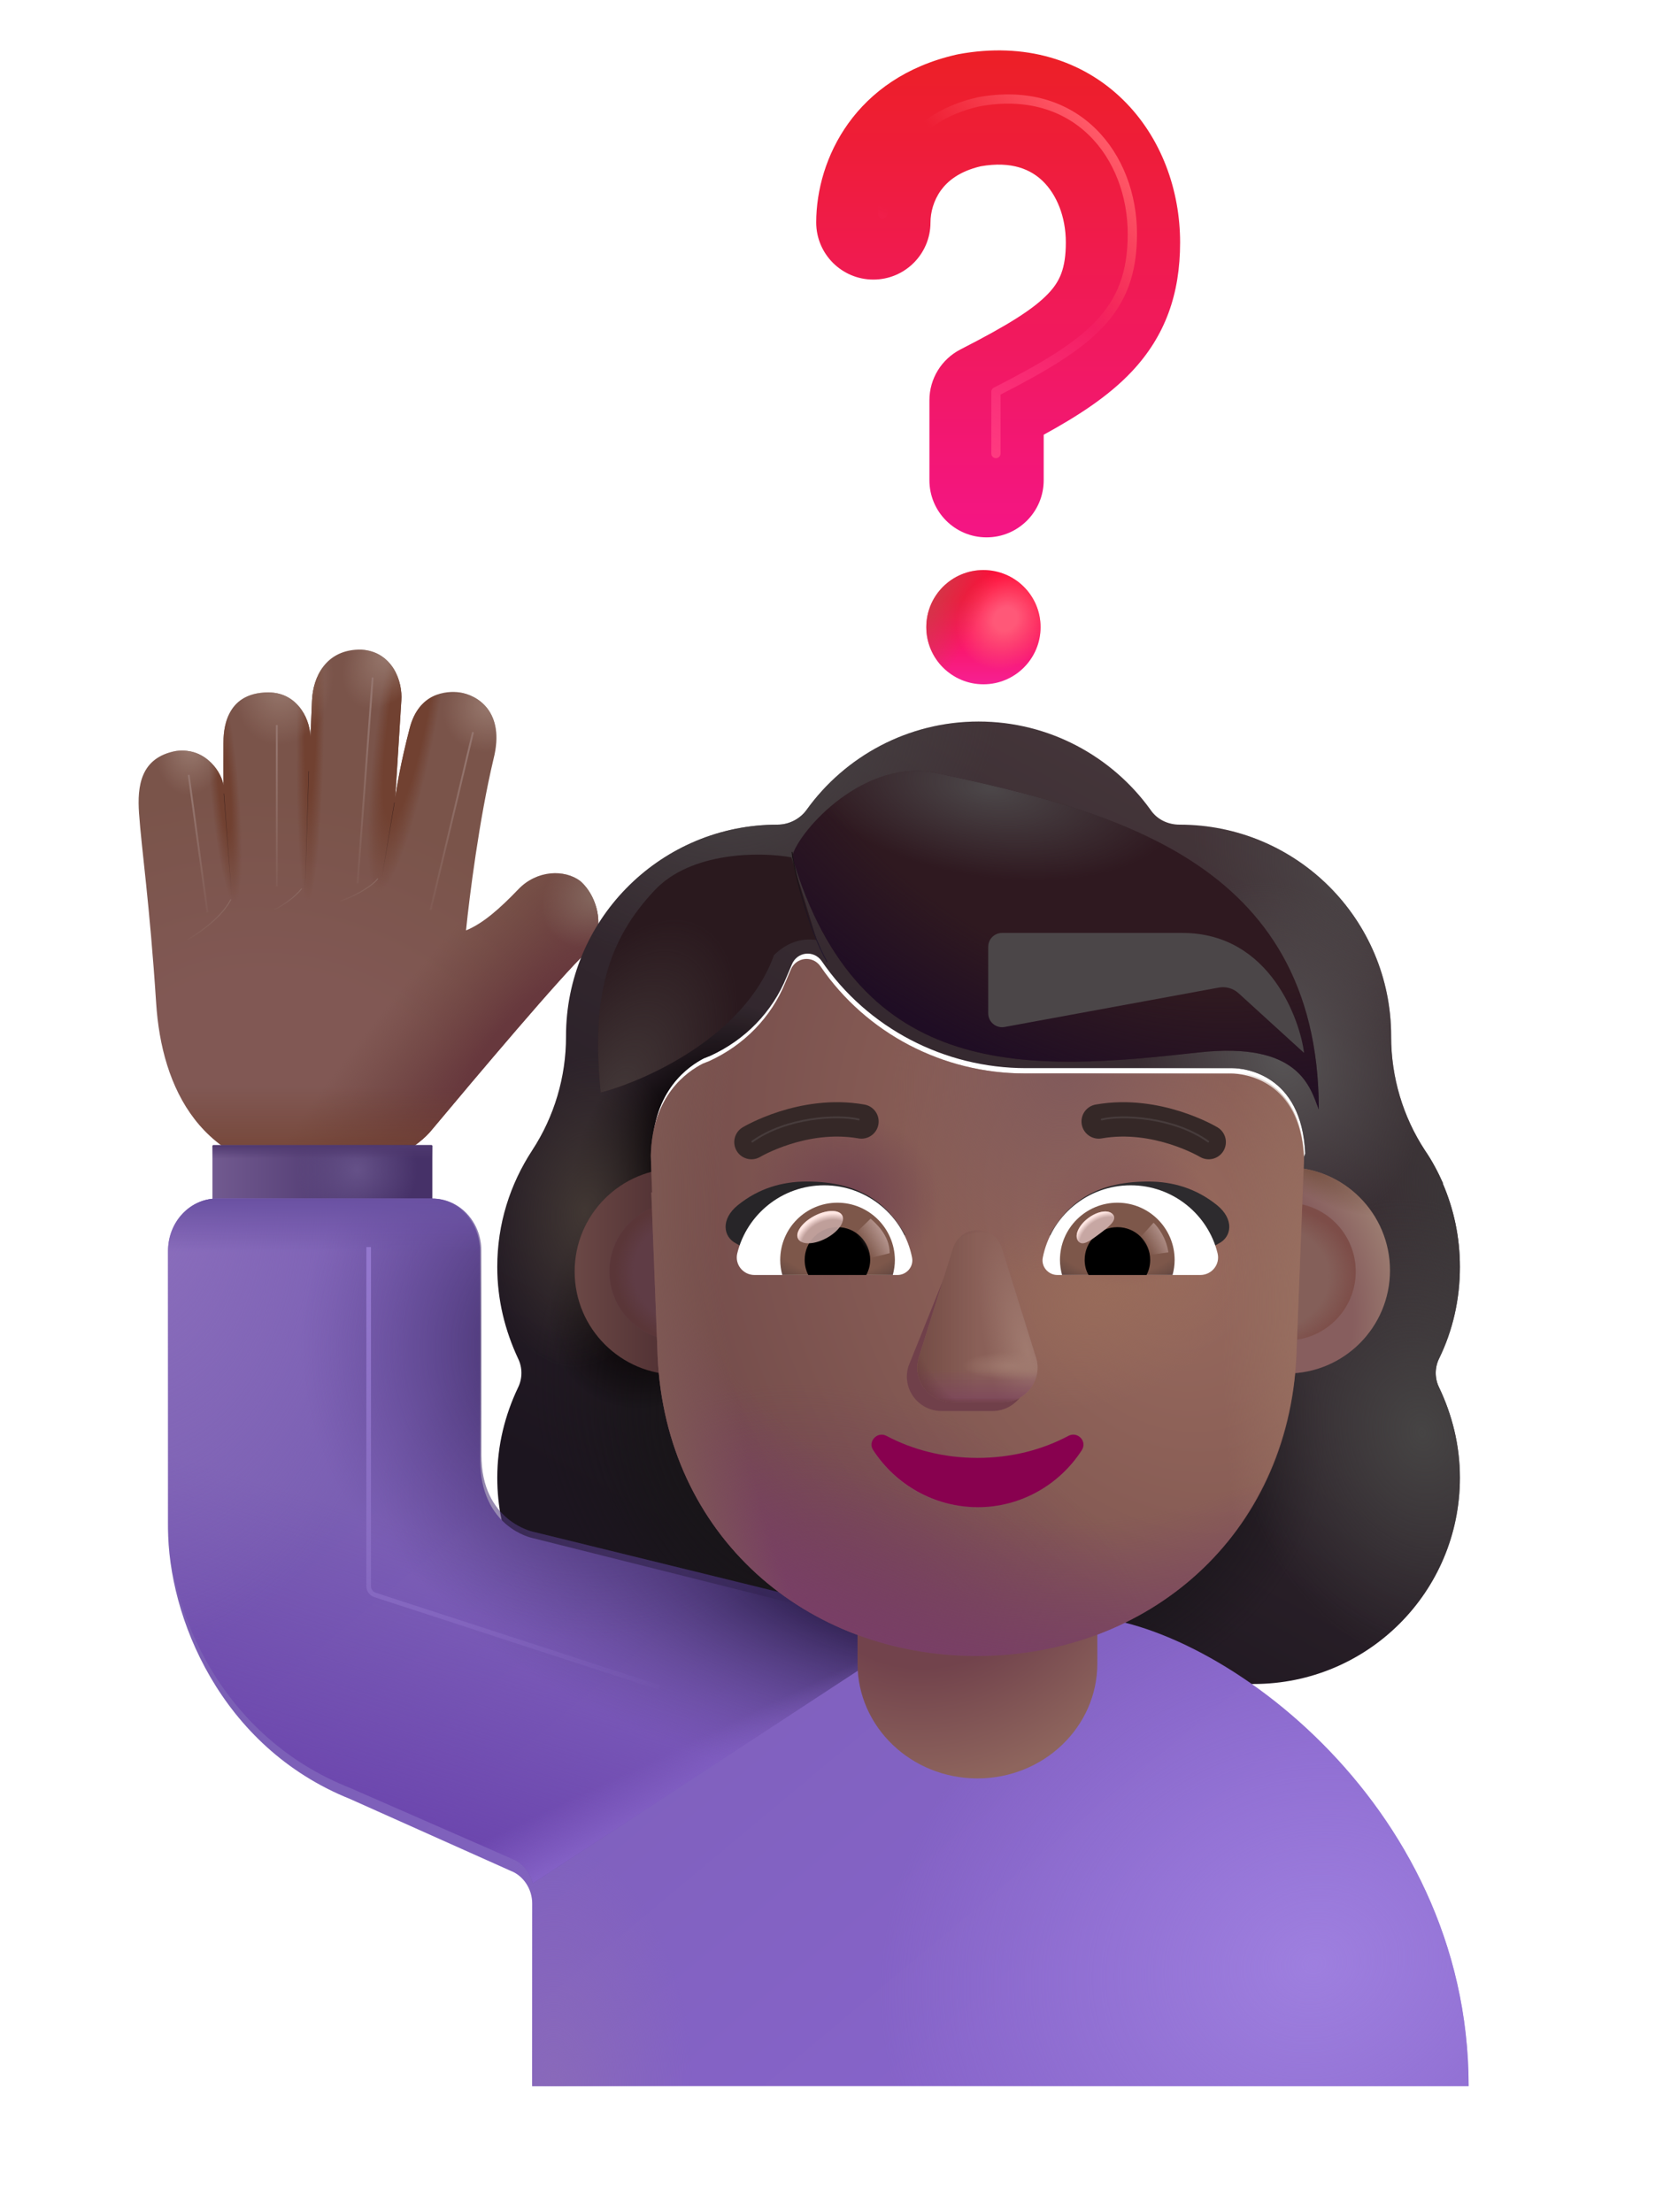 <svg width="361" height="478" viewBox="0 0 361 478" fill="none" xmlns="http://www.w3.org/2000/svg">
<path d="M33.737 216.778C32.327 195.097 30.564 183.405 30.035 175.708C29.638 169.929 30.3 163.677 38.056 162.267C44.798 161.43 48.015 167.364 48.279 169.715C48.25 167.452 48.279 162.049 48.279 160.637C48.279 158.257 48.367 149.62 57.974 149.62C64.758 149.62 67.184 156.245 67.008 159.359C67.125 158.213 67.263 154.696 67.404 151.382C67.612 146.494 70.242 140.225 78.069 140.366C84.811 140.806 87.014 147.284 86.706 151.382L85.384 172.447C85.648 170.331 86.539 164.946 88.513 157.332C90.487 149.717 96.427 149.212 99.309 149.62C102.987 150.141 109.233 153.692 106.624 163.986C103.522 177.03 101.41 193.819 100.675 201.046C104.333 199.548 107.921 196.392 111.976 192.161C116.03 187.931 121.979 187.843 125.328 190.355C129.162 193.66 131.214 201.267 126.675 205.806C121.458 210.6 102.658 232.936 93.316 244.1C90.731 247.391 82.07 253.971 68.109 253.971C43.255 252.914 34.926 235.063 33.737 216.778Z" fill="url(#paint0_radial_160_986)"/>
<path d="M33.737 216.778C32.327 195.097 30.564 183.405 30.035 175.708C29.638 169.929 30.3 163.677 38.056 162.267C44.798 161.43 48.015 167.364 48.279 169.715C48.25 167.452 48.279 162.049 48.279 160.637C48.279 158.257 48.367 149.62 57.974 149.62C64.758 149.62 67.184 156.245 67.008 159.359C67.125 158.213 67.263 154.696 67.404 151.382C67.612 146.494 70.242 140.225 78.069 140.366C84.811 140.806 87.014 147.284 86.706 151.382L85.384 172.447C85.648 170.331 86.539 164.946 88.513 157.332C90.487 149.717 96.427 149.212 99.309 149.62C102.987 150.141 109.233 153.692 106.624 163.986C103.522 177.03 101.41 193.819 100.675 201.046C104.333 199.548 107.921 196.392 111.976 192.161C116.03 187.931 121.979 187.843 125.328 190.355C129.162 193.66 131.214 201.267 126.675 205.806C121.458 210.6 102.658 232.936 93.316 244.1C90.731 247.391 82.07 253.971 68.109 253.971C43.255 252.914 34.926 235.063 33.737 216.778Z" fill="url(#paint1_radial_160_986)"/>
<path d="M33.737 216.778C32.327 195.097 30.564 183.405 30.035 175.708C29.638 169.929 30.3 163.677 38.056 162.267C44.798 161.43 48.015 167.364 48.279 169.715C48.25 167.452 48.279 162.049 48.279 160.637C48.279 158.257 48.367 149.62 57.974 149.62C64.758 149.62 67.184 156.245 67.008 159.359C67.125 158.213 67.263 154.696 67.404 151.382C67.612 146.494 70.242 140.225 78.069 140.366C84.811 140.806 87.014 147.284 86.706 151.382L85.384 172.447C85.648 170.331 86.539 164.946 88.513 157.332C90.487 149.717 96.427 149.212 99.309 149.62C102.987 150.141 109.233 153.692 106.624 163.986C103.522 177.03 101.41 193.819 100.675 201.046C104.333 199.548 107.921 196.392 111.976 192.161C116.03 187.931 121.979 187.843 125.328 190.355C129.162 193.66 131.214 201.267 126.675 205.806C121.458 210.6 102.658 232.936 93.316 244.1C90.731 247.391 82.07 253.971 68.109 253.971C43.255 252.914 34.926 235.063 33.737 216.778Z" fill="url(#paint2_linear_160_986)"/>
<path d="M33.737 216.778C32.327 195.097 30.564 183.405 30.035 175.708C29.638 169.929 30.3 163.677 38.056 162.267C44.798 161.43 48.015 167.364 48.279 169.715C48.25 167.452 48.279 162.049 48.279 160.637C48.279 158.257 48.367 149.62 57.974 149.62C64.758 149.62 67.184 156.245 67.008 159.359C67.125 158.213 67.263 154.696 67.404 151.382C67.612 146.494 70.242 140.225 78.069 140.366C84.811 140.806 87.014 147.284 86.706 151.382L85.384 172.447C85.648 170.331 86.539 164.946 88.513 157.332C90.487 149.717 96.427 149.212 99.309 149.62C102.987 150.141 109.233 153.692 106.624 163.986C103.522 177.03 101.41 193.819 100.675 201.046C104.333 199.548 107.921 196.392 111.976 192.161C116.03 187.931 121.979 187.843 125.328 190.355C129.162 193.66 131.214 201.267 126.675 205.806C121.458 210.6 102.658 232.936 93.316 244.1C90.731 247.391 82.07 253.971 68.109 253.971C43.255 252.914 34.926 235.063 33.737 216.778Z" fill="url(#paint3_radial_160_986)"/>
<path d="M33.737 216.778C32.327 195.097 30.564 183.405 30.035 175.708C29.638 169.929 30.3 163.677 38.056 162.267C44.798 161.43 48.015 167.364 48.279 169.715C48.25 167.452 48.279 162.049 48.279 160.637C48.279 158.257 48.367 149.62 57.974 149.62C64.758 149.62 67.184 156.245 67.008 159.359C67.125 158.213 67.263 154.696 67.404 151.382C67.612 146.494 70.242 140.225 78.069 140.366C84.811 140.806 87.014 147.284 86.706 151.382L85.384 172.447C85.648 170.331 86.539 164.946 88.513 157.332C90.487 149.717 96.427 149.212 99.309 149.62C102.987 150.141 109.233 153.692 106.624 163.986C103.522 177.03 101.41 193.819 100.675 201.046C104.333 199.548 107.921 196.392 111.976 192.161C116.03 187.931 121.979 187.843 125.328 190.355C129.162 193.66 131.214 201.267 126.675 205.806C121.458 210.6 102.658 232.936 93.316 244.1C90.731 247.391 82.07 253.971 68.109 253.971C43.255 252.914 34.926 235.063 33.737 216.778Z" fill="url(#paint4_radial_160_986)"/>
<path d="M33.737 216.778C32.327 195.097 30.564 183.405 30.035 175.708C29.638 169.929 30.3 163.677 38.056 162.267C44.798 161.43 48.015 167.364 48.279 169.715C48.25 167.452 48.279 162.049 48.279 160.637C48.279 158.257 48.367 149.62 57.974 149.62C64.758 149.62 67.184 156.245 67.008 159.359C67.125 158.213 67.263 154.696 67.404 151.382C67.612 146.494 70.242 140.225 78.069 140.366C84.811 140.806 87.014 147.284 86.706 151.382L85.384 172.447C85.648 170.331 86.539 164.946 88.513 157.332C90.487 149.717 96.427 149.212 99.309 149.62C102.987 150.141 109.233 153.692 106.624 163.986C103.522 177.03 101.41 193.819 100.675 201.046C104.333 199.548 107.921 196.392 111.976 192.161C116.03 187.931 121.979 187.843 125.328 190.355C129.162 193.66 131.214 201.267 126.675 205.806C121.458 210.6 102.658 232.936 93.316 244.1C90.731 247.391 82.07 253.971 68.109 253.971C43.255 252.914 34.926 235.063 33.737 216.778Z" fill="url(#paint5_radial_160_986)"/>
<path d="M33.737 216.778C32.327 195.097 30.564 183.405 30.035 175.708C29.638 169.929 30.3 163.677 38.056 162.267C44.798 161.43 48.015 167.364 48.279 169.715C48.25 167.452 48.279 162.049 48.279 160.637C48.279 158.257 48.367 149.62 57.974 149.62C64.758 149.62 67.184 156.245 67.008 159.359C67.125 158.213 67.263 154.696 67.404 151.382C67.612 146.494 70.242 140.225 78.069 140.366C84.811 140.806 87.014 147.284 86.706 151.382L85.384 172.447C85.648 170.331 86.539 164.946 88.513 157.332C90.487 149.717 96.427 149.212 99.309 149.62C102.987 150.141 109.233 153.692 106.624 163.986C103.522 177.03 101.41 193.819 100.675 201.046C104.333 199.548 107.921 196.392 111.976 192.161C116.03 187.931 121.979 187.843 125.328 190.355C129.162 193.66 131.214 201.267 126.675 205.806C121.458 210.6 102.658 232.936 93.316 244.1C90.731 247.391 82.07 253.971 68.109 253.971C43.255 252.914 34.926 235.063 33.737 216.778Z" fill="url(#paint6_radial_160_986)"/>
<path d="M33.737 216.778C32.327 195.097 30.564 183.405 30.035 175.708C29.638 169.929 30.3 163.677 38.056 162.267C44.798 161.43 48.015 167.364 48.279 169.715C48.25 167.452 48.279 162.049 48.279 160.637C48.279 158.257 48.367 149.62 57.974 149.62C64.758 149.62 67.184 156.245 67.008 159.359C67.125 158.213 67.263 154.696 67.404 151.382C67.612 146.494 70.242 140.225 78.069 140.366C84.811 140.806 87.014 147.284 86.706 151.382L85.384 172.447C85.648 170.331 86.539 164.946 88.513 157.332C90.487 149.717 96.427 149.212 99.309 149.62C102.987 150.141 109.233 153.692 106.624 163.986C103.522 177.03 101.41 193.819 100.675 201.046C104.333 199.548 107.921 196.392 111.976 192.161C116.03 187.931 121.979 187.843 125.328 190.355C129.162 193.66 131.214 201.267 126.675 205.806C121.458 210.6 102.658 232.936 93.316 244.1C90.731 247.391 82.07 253.971 68.109 253.971C43.255 252.914 34.926 235.063 33.737 216.778Z" fill="url(#paint7_radial_160_986)"/>
<path d="M33.737 216.778C32.327 195.097 30.564 183.405 30.035 175.708C29.638 169.929 30.3 163.677 38.056 162.267C44.798 161.43 48.015 167.364 48.279 169.715C48.25 167.452 48.279 162.049 48.279 160.637C48.279 158.257 48.367 149.62 57.974 149.62C64.758 149.62 67.184 156.245 67.008 159.359C67.125 158.213 67.263 154.696 67.404 151.382C67.612 146.494 70.242 140.225 78.069 140.366C84.811 140.806 87.014 147.284 86.706 151.382L85.384 172.447C85.648 170.331 86.539 164.946 88.513 157.332C90.487 149.717 96.427 149.212 99.309 149.62C102.987 150.141 109.233 153.692 106.624 163.986C103.522 177.03 101.41 193.819 100.675 201.046C104.333 199.548 107.921 196.392 111.976 192.161C116.03 187.931 121.979 187.843 125.328 190.355C129.162 193.66 131.214 201.267 126.675 205.806C121.458 210.6 102.658 232.936 93.316 244.1C90.731 247.391 82.07 253.971 68.109 253.971C43.255 252.914 34.926 235.063 33.737 216.778Z" fill="url(#paint8_radial_160_986)"/>
<path d="M33.737 216.778C32.327 195.097 30.564 183.405 30.035 175.708C29.638 169.929 30.3 163.677 38.056 162.267C44.798 161.43 48.015 167.364 48.279 169.715C48.25 167.452 48.279 162.049 48.279 160.637C48.279 158.257 48.367 149.62 57.974 149.62C64.758 149.62 67.184 156.245 67.008 159.359C67.125 158.213 67.263 154.696 67.404 151.382C67.612 146.494 70.242 140.225 78.069 140.366C84.811 140.806 87.014 147.284 86.706 151.382L85.384 172.447C85.648 170.331 86.539 164.946 88.513 157.332C90.487 149.717 96.427 149.212 99.309 149.62C102.987 150.141 109.233 153.692 106.624 163.986C103.522 177.03 101.41 193.819 100.675 201.046C104.333 199.548 107.921 196.392 111.976 192.161C116.03 187.931 121.979 187.843 125.328 190.355C129.162 193.66 131.214 201.267 126.675 205.806C121.458 210.6 102.658 232.936 93.316 244.1C90.731 247.391 82.07 253.971 68.109 253.971C43.255 252.914 34.926 235.063 33.737 216.778Z" fill="url(#paint9_radial_160_986)"/>
<path d="M33.737 216.778C32.327 195.097 30.564 183.405 30.035 175.708C29.638 169.929 30.3 163.677 38.056 162.267C44.798 161.43 48.015 167.364 48.279 169.715C48.25 167.452 48.279 162.049 48.279 160.637C48.279 158.257 48.367 149.62 57.974 149.62C64.758 149.62 67.184 156.245 67.008 159.359C67.125 158.213 67.263 154.696 67.404 151.382C67.612 146.494 70.242 140.225 78.069 140.366C84.811 140.806 87.014 147.284 86.706 151.382L85.384 172.447C85.648 170.331 86.539 164.946 88.513 157.332C90.487 149.717 96.427 149.212 99.309 149.62C102.987 150.141 109.233 153.692 106.624 163.986C103.522 177.03 101.41 193.819 100.675 201.046C104.333 199.548 107.921 196.392 111.976 192.161C116.03 187.931 121.979 187.843 125.328 190.355C129.162 193.66 131.214 201.267 126.675 205.806C121.458 210.6 102.658 232.936 93.316 244.1C90.731 247.391 82.07 253.971 68.109 253.971C43.255 252.914 34.926 235.063 33.737 216.778Z" fill="url(#paint10_radial_160_986)"/>
<g filter="url(#filter0_f_160_986)">
<path d="M48.365 171.508L50.04 193.453" stroke="url(#paint11_linear_160_986)" stroke-width="0.075" stroke-linecap="round"/>
</g>
<g filter="url(#filter1_f_160_986)">
<path d="M66.697 166.66L65.904 192.572" stroke="url(#paint12_linear_160_986)" stroke-width="0.075" stroke-linecap="round"/>
</g>
<g filter="url(#filter2_f_160_986)">
<path d="M85.206 173.447L82.561 189.312" stroke="url(#paint13_linear_160_986)" stroke-width="0.075" stroke-linecap="round"/>
</g>
<g filter="url(#filter3_f_160_986)">
<path d="M40.763 167.439L44.817 197.141" stroke="url(#paint14_linear_160_986)" stroke-width="0.4"/>
</g>
<g filter="url(#filter4_f_160_986)">
<path d="M59.8 156.657V191.5" stroke="url(#paint15_linear_160_986)" stroke-width="0.4"/>
</g>
<g filter="url(#filter5_f_160_986)">
<path d="M80.512 146.375L77.251 190.868" stroke="url(#paint16_linear_160_986)" stroke-width="0.4"/>
</g>
<g filter="url(#filter6_f_160_986)">
<path d="M102.193 158.186L93.027 196.612" stroke="url(#paint17_linear_160_986)" stroke-width="0.4"/>
</g>
<g filter="url(#filter7_f_160_986)">
<path d="M40.675 202.957C41.909 202.252 47.638 198.683 49.841 194.408" stroke="url(#paint18_linear_160_986)" stroke-width="0.2" stroke-linecap="round"/>
</g>
<g filter="url(#filter8_f_160_986)">
<path d="M65.122 192.065C63.65 193.922 61.37 195.447 59.275 196.569" stroke="url(#paint19_linear_160_986)" stroke-width="0.2" stroke-linecap="round"/>
</g>
<g filter="url(#filter9_f_160_986)">
<path d="M81.582 189.903C80.11 191.761 75.928 193.967 73.549 194.672" stroke="url(#paint20_linear_160_986)" stroke-width="0.2" stroke-linecap="round"/>
</g>
<g filter="url(#filter10_i_160_986)">
<path fill-rule="evenodd" clip-rule="evenodd" d="M310.661 294.275C313.604 288.249 315.146 281.522 315.146 274.515C315.146 268.044 313.814 261.972 311.427 256.437H311.5C310.387 253.931 309.134 251.563 307.606 249.333L307.578 249.29C302.813 242.002 300.291 233.454 300.291 224.765V224.625C300.291 199.4 279.83 178.939 254.605 178.939C252.083 178.939 249.7 177.818 248.299 175.716C240.031 164.225 226.436 156.657 211.16 156.657C195.885 156.657 182.292 164.225 174.023 175.716C172.622 177.678 170.239 178.939 167.717 178.939C167.323 178.939 166.931 178.944 166.54 178.954C141.858 179.579 122.031 199.794 122.031 224.625V224.765C122.031 233.454 119.509 242.002 114.744 249.29L114.712 249.341C109.968 256.617 107.178 265.147 107.178 274.515C107.178 281.662 108.86 288.249 111.662 294.275C112.643 296.237 112.643 298.619 111.662 300.581C108.86 306.467 107.178 313.053 107.178 320.06C107.178 344.725 127.078 364.625 151.742 364.625H270.581C295.246 364.625 315.146 344.725 315.146 320.06C315.146 313.053 313.464 306.467 310.661 300.581C309.68 298.619 309.68 296.237 310.661 294.275ZM140.885 257.268H140.715L157.314 289.887C159.022 328.695 174.167 289.887 211.16 289.887C248.154 289.887 264.286 333.083 265.993 294.275L281.722 250.001C280.978 232.763 268.486 231.553 265.993 231.553H221.403C203.794 231.553 187.179 222.935 177.239 208.382C175.535 205.98 171.985 206.404 170.849 209.088L169.713 211.773C166.589 219.544 160.624 225.478 153.24 228.869C153.027 228.94 152.778 229.045 152.53 229.151C152.281 229.257 152.033 229.363 151.82 229.434C148.554 231.129 140.885 236.216 140.601 249.356L140.743 253.594L140.885 257.268Z" fill="url(#paint21_linear_160_986)"/>
<path fill-rule="evenodd" clip-rule="evenodd" d="M310.661 294.275C313.604 288.249 315.146 281.522 315.146 274.515C315.146 268.044 313.814 261.972 311.427 256.437H311.5C310.387 253.931 309.134 251.563 307.606 249.333L307.578 249.29C302.813 242.002 300.291 233.454 300.291 224.765V224.625C300.291 199.4 279.83 178.939 254.605 178.939C252.083 178.939 249.7 177.818 248.299 175.716C240.031 164.225 226.436 156.657 211.16 156.657C195.885 156.657 182.292 164.225 174.023 175.716C172.622 177.678 170.239 178.939 167.717 178.939C167.323 178.939 166.931 178.944 166.54 178.954C141.858 179.579 122.031 199.794 122.031 224.625V224.765C122.031 233.454 119.509 242.002 114.744 249.29L114.712 249.341C109.968 256.617 107.178 265.147 107.178 274.515C107.178 281.662 108.86 288.249 111.662 294.275C112.643 296.237 112.643 298.619 111.662 300.581C108.86 306.467 107.178 313.053 107.178 320.06C107.178 344.725 127.078 364.625 151.742 364.625H270.581C295.246 364.625 315.146 344.725 315.146 320.06C315.146 313.053 313.464 306.467 310.661 300.581C309.68 298.619 309.68 296.237 310.661 294.275ZM140.885 257.268H140.715L157.314 289.887C159.022 328.695 174.167 289.887 211.16 289.887C248.154 289.887 264.286 333.083 265.993 294.275L281.722 250.001C280.978 232.763 268.486 231.553 265.993 231.553H221.403C203.794 231.553 187.179 222.935 177.239 208.382C175.535 205.98 171.985 206.404 170.849 209.088L169.713 211.773C166.589 219.544 160.624 225.478 153.24 228.869C153.027 228.94 152.778 229.045 152.53 229.151C152.281 229.257 152.033 229.363 151.82 229.434C148.554 231.129 140.885 236.216 140.601 249.356L140.743 253.594L140.885 257.268Z" fill="url(#paint22_radial_160_986)"/>
<path fill-rule="evenodd" clip-rule="evenodd" d="M310.661 294.275C313.604 288.249 315.146 281.522 315.146 274.515C315.146 268.044 313.814 261.972 311.427 256.437H311.5C310.387 253.931 309.134 251.563 307.606 249.333L307.578 249.29C302.813 242.002 300.291 233.454 300.291 224.765V224.625C300.291 199.4 279.83 178.939 254.605 178.939C252.083 178.939 249.7 177.818 248.299 175.716C240.031 164.225 226.436 156.657 211.16 156.657C195.885 156.657 182.292 164.225 174.023 175.716C172.622 177.678 170.239 178.939 167.717 178.939C167.323 178.939 166.931 178.944 166.54 178.954C141.858 179.579 122.031 199.794 122.031 224.625V224.765C122.031 233.454 119.509 242.002 114.744 249.29L114.712 249.341C109.968 256.617 107.178 265.147 107.178 274.515C107.178 281.662 108.86 288.249 111.662 294.275C112.643 296.237 112.643 298.619 111.662 300.581C108.86 306.467 107.178 313.053 107.178 320.06C107.178 344.725 127.078 364.625 151.742 364.625H270.581C295.246 364.625 315.146 344.725 315.146 320.06C315.146 313.053 313.464 306.467 310.661 300.581C309.68 298.619 309.68 296.237 310.661 294.275ZM140.885 257.268H140.715L157.314 289.887C159.022 328.695 174.167 289.887 211.16 289.887C248.154 289.887 264.286 333.083 265.993 294.275L281.722 250.001C280.978 232.763 268.486 231.553 265.993 231.553H221.403C203.794 231.553 187.179 222.935 177.239 208.382C175.535 205.98 171.985 206.404 170.849 209.088L169.713 211.773C166.589 219.544 160.624 225.478 153.24 228.869C153.027 228.94 152.778 229.045 152.53 229.151C152.281 229.257 152.033 229.363 151.82 229.434C148.554 231.129 140.885 236.216 140.601 249.356L140.743 253.594L140.885 257.268Z" fill="url(#paint23_radial_160_986)"/>
<path fill-rule="evenodd" clip-rule="evenodd" d="M310.661 294.275C313.604 288.249 315.146 281.522 315.146 274.515C315.146 268.044 313.814 261.972 311.427 256.437H311.5C310.387 253.931 309.134 251.563 307.606 249.333L307.578 249.29C302.813 242.002 300.291 233.454 300.291 224.765V224.625C300.291 199.4 279.83 178.939 254.605 178.939C252.083 178.939 249.7 177.818 248.299 175.716C240.031 164.225 226.436 156.657 211.16 156.657C195.885 156.657 182.292 164.225 174.023 175.716C172.622 177.678 170.239 178.939 167.717 178.939C167.323 178.939 166.931 178.944 166.54 178.954C141.858 179.579 122.031 199.794 122.031 224.625V224.765C122.031 233.454 119.509 242.002 114.744 249.29L114.712 249.341C109.968 256.617 107.178 265.147 107.178 274.515C107.178 281.662 108.86 288.249 111.662 294.275C112.643 296.237 112.643 298.619 111.662 300.581C108.86 306.467 107.178 313.053 107.178 320.06C107.178 344.725 127.078 364.625 151.742 364.625H270.581C295.246 364.625 315.146 344.725 315.146 320.06C315.146 313.053 313.464 306.467 310.661 300.581C309.68 298.619 309.68 296.237 310.661 294.275ZM140.885 257.268H140.715L157.314 289.887C159.022 328.695 174.167 289.887 211.16 289.887C248.154 289.887 264.286 333.083 265.993 294.275L281.722 250.001C280.978 232.763 268.486 231.553 265.993 231.553H221.403C203.794 231.553 187.179 222.935 177.239 208.382C175.535 205.98 171.985 206.404 170.849 209.088L169.713 211.773C166.589 219.544 160.624 225.478 153.24 228.869C153.027 228.94 152.778 229.045 152.53 229.151C152.281 229.257 152.033 229.363 151.82 229.434C148.554 231.129 140.885 236.216 140.601 249.356L140.743 253.594L140.885 257.268Z" fill="url(#paint24_radial_160_986)"/>
<path fill-rule="evenodd" clip-rule="evenodd" d="M310.661 294.275C313.604 288.249 315.146 281.522 315.146 274.515C315.146 268.044 313.814 261.972 311.427 256.437H311.5C310.387 253.931 309.134 251.563 307.606 249.333L307.578 249.29C302.813 242.002 300.291 233.454 300.291 224.765V224.625C300.291 199.4 279.83 178.939 254.605 178.939C252.083 178.939 249.7 177.818 248.299 175.716C240.031 164.225 226.436 156.657 211.16 156.657C195.885 156.657 182.292 164.225 174.023 175.716C172.622 177.678 170.239 178.939 167.717 178.939C167.323 178.939 166.931 178.944 166.54 178.954C141.858 179.579 122.031 199.794 122.031 224.625V224.765C122.031 233.454 119.509 242.002 114.744 249.29L114.712 249.341C109.968 256.617 107.178 265.147 107.178 274.515C107.178 281.662 108.86 288.249 111.662 294.275C112.643 296.237 112.643 298.619 111.662 300.581C108.86 306.467 107.178 313.053 107.178 320.06C107.178 344.725 127.078 364.625 151.742 364.625H270.581C295.246 364.625 315.146 344.725 315.146 320.06C315.146 313.053 313.464 306.467 310.661 300.581C309.68 298.619 309.68 296.237 310.661 294.275ZM140.885 257.268H140.715L157.314 289.887C159.022 328.695 174.167 289.887 211.16 289.887C248.154 289.887 264.286 333.083 265.993 294.275L281.722 250.001C280.978 232.763 268.486 231.553 265.993 231.553H221.403C203.794 231.553 187.179 222.935 177.239 208.382C175.535 205.98 171.985 206.404 170.849 209.088L169.713 211.773C166.589 219.544 160.624 225.478 153.24 228.869C153.027 228.94 152.778 229.045 152.53 229.151C152.281 229.257 152.033 229.363 151.82 229.434C148.554 231.129 140.885 236.216 140.601 249.356L140.743 253.594L140.885 257.268Z" fill="url(#paint25_radial_160_986)"/>
<path fill-rule="evenodd" clip-rule="evenodd" d="M310.661 294.275C313.604 288.249 315.146 281.522 315.146 274.515C315.146 268.044 313.814 261.972 311.427 256.437H311.5C310.387 253.931 309.134 251.563 307.606 249.333L307.578 249.29C302.813 242.002 300.291 233.454 300.291 224.765V224.625C300.291 199.4 279.83 178.939 254.605 178.939C252.083 178.939 249.7 177.818 248.299 175.716C240.031 164.225 226.436 156.657 211.16 156.657C195.885 156.657 182.292 164.225 174.023 175.716C172.622 177.678 170.239 178.939 167.717 178.939C167.323 178.939 166.931 178.944 166.54 178.954C141.858 179.579 122.031 199.794 122.031 224.625V224.765C122.031 233.454 119.509 242.002 114.744 249.29L114.712 249.341C109.968 256.617 107.178 265.147 107.178 274.515C107.178 281.662 108.86 288.249 111.662 294.275C112.643 296.237 112.643 298.619 111.662 300.581C108.86 306.467 107.178 313.053 107.178 320.06C107.178 344.725 127.078 364.625 151.742 364.625H270.581C295.246 364.625 315.146 344.725 315.146 320.06C315.146 313.053 313.464 306.467 310.661 300.581C309.68 298.619 309.68 296.237 310.661 294.275ZM140.885 257.268H140.715L157.314 289.887C159.022 328.695 174.167 289.887 211.16 289.887C248.154 289.887 264.286 333.083 265.993 294.275L281.722 250.001C280.978 232.763 268.486 231.553 265.993 231.553H221.403C203.794 231.553 187.179 222.935 177.239 208.382C175.535 205.98 171.985 206.404 170.849 209.088L169.713 211.773C166.589 219.544 160.624 225.478 153.24 228.869C153.027 228.94 152.778 229.045 152.53 229.151C152.281 229.257 152.033 229.363 151.82 229.434C148.554 231.129 140.885 236.216 140.601 249.356L140.743 253.594L140.885 257.268Z" fill="url(#paint26_radial_160_986)"/>
<path fill-rule="evenodd" clip-rule="evenodd" d="M310.661 294.275C313.604 288.249 315.146 281.522 315.146 274.515C315.146 268.044 313.814 261.972 311.427 256.437H311.5C310.387 253.931 309.134 251.563 307.606 249.333L307.578 249.29C302.813 242.002 300.291 233.454 300.291 224.765V224.625C300.291 199.4 279.83 178.939 254.605 178.939C252.083 178.939 249.7 177.818 248.299 175.716C240.031 164.225 226.436 156.657 211.16 156.657C195.885 156.657 182.292 164.225 174.023 175.716C172.622 177.678 170.239 178.939 167.717 178.939C167.323 178.939 166.931 178.944 166.54 178.954C141.858 179.579 122.031 199.794 122.031 224.625V224.765C122.031 233.454 119.509 242.002 114.744 249.29L114.712 249.341C109.968 256.617 107.178 265.147 107.178 274.515C107.178 281.662 108.86 288.249 111.662 294.275C112.643 296.237 112.643 298.619 111.662 300.581C108.86 306.467 107.178 313.053 107.178 320.06C107.178 344.725 127.078 364.625 151.742 364.625H270.581C295.246 364.625 315.146 344.725 315.146 320.06C315.146 313.053 313.464 306.467 310.661 300.581C309.68 298.619 309.68 296.237 310.661 294.275ZM140.885 257.268H140.715L157.314 289.887C159.022 328.695 174.167 289.887 211.16 289.887C248.154 289.887 264.286 333.083 265.993 294.275L281.722 250.001C280.978 232.763 268.486 231.553 265.993 231.553H221.403C203.794 231.553 187.179 222.935 177.239 208.382C175.535 205.98 171.985 206.404 170.849 209.088L169.713 211.773C166.589 219.544 160.624 225.478 153.24 228.869C153.027 228.94 152.778 229.045 152.53 229.151C152.281 229.257 152.033 229.363 151.82 229.434C148.554 231.129 140.885 236.216 140.601 249.356L140.743 253.594L140.885 257.268Z" fill="url(#paint27_radial_160_986)"/>
<path fill-rule="evenodd" clip-rule="evenodd" d="M310.661 294.275C313.604 288.249 315.146 281.522 315.146 274.515C315.146 268.044 313.814 261.972 311.427 256.437H311.5C310.387 253.931 309.134 251.563 307.606 249.333L307.578 249.29C302.813 242.002 300.291 233.454 300.291 224.765V224.625C300.291 199.4 279.83 178.939 254.605 178.939C252.083 178.939 249.7 177.818 248.299 175.716C240.031 164.225 226.436 156.657 211.16 156.657C195.885 156.657 182.292 164.225 174.023 175.716C172.622 177.678 170.239 178.939 167.717 178.939C167.323 178.939 166.931 178.944 166.54 178.954C141.858 179.579 122.031 199.794 122.031 224.625V224.765C122.031 233.454 119.509 242.002 114.744 249.29L114.712 249.341C109.968 256.617 107.178 265.147 107.178 274.515C107.178 281.662 108.86 288.249 111.662 294.275C112.643 296.237 112.643 298.619 111.662 300.581C108.86 306.467 107.178 313.053 107.178 320.06C107.178 344.725 127.078 364.625 151.742 364.625H270.581C295.246 364.625 315.146 344.725 315.146 320.06C315.146 313.053 313.464 306.467 310.661 300.581C309.68 298.619 309.68 296.237 310.661 294.275ZM140.885 257.268H140.715L157.314 289.887C159.022 328.695 174.167 289.887 211.16 289.887C248.154 289.887 264.286 333.083 265.993 294.275L281.722 250.001C280.978 232.763 268.486 231.553 265.993 231.553H221.403C203.794 231.553 187.179 222.935 177.239 208.382C175.535 205.98 171.985 206.404 170.849 209.088L169.713 211.773C166.589 219.544 160.624 225.478 153.24 228.869C153.027 228.94 152.778 229.045 152.53 229.151C152.281 229.257 152.033 229.363 151.82 229.434C148.554 231.129 140.885 236.216 140.601 249.356L140.743 253.594L140.885 257.268Z" fill="url(#paint28_radial_160_986)"/>
<path fill-rule="evenodd" clip-rule="evenodd" d="M310.661 294.275C313.604 288.249 315.146 281.522 315.146 274.515C315.146 268.044 313.814 261.972 311.427 256.437H311.5C310.387 253.931 309.134 251.563 307.606 249.333L307.578 249.29C302.813 242.002 300.291 233.454 300.291 224.765V224.625C300.291 199.4 279.83 178.939 254.605 178.939C252.083 178.939 249.7 177.818 248.299 175.716C240.031 164.225 226.436 156.657 211.16 156.657C195.885 156.657 182.292 164.225 174.023 175.716C172.622 177.678 170.239 178.939 167.717 178.939C167.323 178.939 166.931 178.944 166.54 178.954C141.858 179.579 122.031 199.794 122.031 224.625V224.765C122.031 233.454 119.509 242.002 114.744 249.29L114.712 249.341C109.968 256.617 107.178 265.147 107.178 274.515C107.178 281.662 108.86 288.249 111.662 294.275C112.643 296.237 112.643 298.619 111.662 300.581C108.86 306.467 107.178 313.053 107.178 320.06C107.178 344.725 127.078 364.625 151.742 364.625H270.581C295.246 364.625 315.146 344.725 315.146 320.06C315.146 313.053 313.464 306.467 310.661 300.581C309.68 298.619 309.68 296.237 310.661 294.275ZM140.885 257.268H140.715L157.314 289.887C159.022 328.695 174.167 289.887 211.16 289.887C248.154 289.887 264.286 333.083 265.993 294.275L281.722 250.001C280.978 232.763 268.486 231.553 265.993 231.553H221.403C203.794 231.553 187.179 222.935 177.239 208.382C175.535 205.98 171.985 206.404 170.849 209.088L169.713 211.773C166.589 219.544 160.624 225.478 153.24 228.869C153.027 228.94 152.778 229.045 152.53 229.151C152.281 229.257 152.033 229.363 151.82 229.434C148.554 231.129 140.885 236.216 140.601 249.356L140.743 253.594L140.885 257.268Z" fill="url(#paint29_radial_160_986)"/>
<path fill-rule="evenodd" clip-rule="evenodd" d="M310.661 294.275C313.604 288.249 315.146 281.522 315.146 274.515C315.146 268.044 313.814 261.972 311.427 256.437H311.5C310.387 253.931 309.134 251.563 307.606 249.333L307.578 249.29C302.813 242.002 300.291 233.454 300.291 224.765V224.625C300.291 199.4 279.83 178.939 254.605 178.939C252.083 178.939 249.7 177.818 248.299 175.716C240.031 164.225 226.436 156.657 211.16 156.657C195.885 156.657 182.292 164.225 174.023 175.716C172.622 177.678 170.239 178.939 167.717 178.939C167.323 178.939 166.931 178.944 166.54 178.954C141.858 179.579 122.031 199.794 122.031 224.625V224.765C122.031 233.454 119.509 242.002 114.744 249.29L114.712 249.341C109.968 256.617 107.178 265.147 107.178 274.515C107.178 281.662 108.86 288.249 111.662 294.275C112.643 296.237 112.643 298.619 111.662 300.581C108.86 306.467 107.178 313.053 107.178 320.06C107.178 344.725 127.078 364.625 151.742 364.625H270.581C295.246 364.625 315.146 344.725 315.146 320.06C315.146 313.053 313.464 306.467 310.661 300.581C309.68 298.619 309.68 296.237 310.661 294.275ZM140.885 257.268H140.715L157.314 289.887C159.022 328.695 174.167 289.887 211.16 289.887C248.154 289.887 264.286 333.083 265.993 294.275L281.722 250.001C280.978 232.763 268.486 231.553 265.993 231.553H221.403C203.794 231.553 187.179 222.935 177.239 208.382C175.535 205.98 171.985 206.404 170.849 209.088L169.713 211.773C166.589 219.544 160.624 225.478 153.24 228.869C153.027 228.94 152.778 229.045 152.53 229.151C152.281 229.257 152.033 229.363 151.82 229.434C148.554 231.129 140.885 236.216 140.601 249.356L140.743 253.594L140.885 257.268Z" fill="url(#paint30_radial_160_986)"/>
<path fill-rule="evenodd" clip-rule="evenodd" d="M310.661 294.275C313.604 288.249 315.146 281.522 315.146 274.515C315.146 268.044 313.814 261.972 311.427 256.437H311.5C310.387 253.931 309.134 251.563 307.606 249.333L307.578 249.29C302.813 242.002 300.291 233.454 300.291 224.765V224.625C300.291 199.4 279.83 178.939 254.605 178.939C252.083 178.939 249.7 177.818 248.299 175.716C240.031 164.225 226.436 156.657 211.16 156.657C195.885 156.657 182.292 164.225 174.023 175.716C172.622 177.678 170.239 178.939 167.717 178.939C167.323 178.939 166.931 178.944 166.54 178.954C141.858 179.579 122.031 199.794 122.031 224.625V224.765C122.031 233.454 119.509 242.002 114.744 249.29L114.712 249.341C109.968 256.617 107.178 265.147 107.178 274.515C107.178 281.662 108.86 288.249 111.662 294.275C112.643 296.237 112.643 298.619 111.662 300.581C108.86 306.467 107.178 313.053 107.178 320.06C107.178 344.725 127.078 364.625 151.742 364.625H270.581C295.246 364.625 315.146 344.725 315.146 320.06C315.146 313.053 313.464 306.467 310.661 300.581C309.68 298.619 309.68 296.237 310.661 294.275ZM140.885 257.268H140.715L157.314 289.887C159.022 328.695 174.167 289.887 211.16 289.887C248.154 289.887 264.286 333.083 265.993 294.275L281.722 250.001C280.978 232.763 268.486 231.553 265.993 231.553H221.403C203.794 231.553 187.179 222.935 177.239 208.382C175.535 205.98 171.985 206.404 170.849 209.088L169.713 211.773C166.589 219.544 160.624 225.478 153.24 228.869C153.027 228.94 152.778 229.045 152.53 229.151C152.281 229.257 152.033 229.363 151.82 229.434C148.554 231.129 140.885 236.216 140.601 249.356L140.743 253.594L140.885 257.268Z" fill="url(#paint31_radial_160_986)"/>
</g>
<path d="M45.893 247.645C45.893 247.535 45.983 247.445 46.093 247.445H93.198C93.308 247.445 93.398 247.535 93.398 247.645V269.038H45.893V247.645Z" fill="url(#paint32_linear_160_986)"/>
<path d="M45.893 247.645C45.893 247.535 45.983 247.445 46.093 247.445H93.198C93.308 247.445 93.398 247.535 93.398 247.645V269.038H45.893V247.645Z" fill="url(#paint33_radial_160_986)"/>
<path d="M45.893 247.645C45.893 247.535 45.983 247.445 46.093 247.445H93.198C93.308 247.445 93.398 247.535 93.398 247.645V269.038H45.893V247.645Z" fill="url(#paint34_linear_160_986)"/>
<path d="M222.05 349.241H232.987C261.085 349.241 317.281 388.726 317.281 450.773H114.976V411.288C114.976 408.167 113.065 405.277 110.304 404.237L75.639 388.726C47.541 377.444 36.302 349.241 36.302 330.086V270.436C36.302 264.078 41.081 258.991 46.815 258.991L93.224 258.991C99.065 258.991 103.737 264.193 103.737 270.436V315.397C103.737 330.086 114.976 332.319 114.976 332.319L182.411 349.241H222.05Z" fill="url(#paint35_linear_160_986)"/>
<path d="M222.05 349.241H232.987C261.085 349.241 317.281 388.726 317.281 450.773H114.976V411.288C114.976 408.167 113.065 405.277 110.304 404.237L75.639 388.726C47.541 377.444 36.302 349.241 36.302 330.086V270.436C36.302 264.078 41.081 258.991 46.815 258.991L93.224 258.991C99.065 258.991 103.737 264.193 103.737 270.436V315.397C103.737 330.086 114.976 332.319 114.976 332.319L182.411 349.241H222.05Z" fill="url(#paint36_radial_160_986)"/>
<path d="M222.05 349.241H232.987C261.085 349.241 317.281 388.726 317.281 450.773H114.976V411.288C114.976 408.167 113.065 405.277 110.304 404.237L75.639 388.726C47.541 377.444 36.302 349.241 36.302 330.086V270.436C36.302 264.078 41.081 258.991 46.815 258.991L93.224 258.991C99.065 258.991 103.737 264.193 103.737 270.436V315.397C103.737 330.086 114.976 332.319 114.976 332.319L182.411 349.241H222.05Z" fill="url(#paint37_radial_160_986)"/>
<path d="M203.919 348.835L115.094 406.948C114.559 404.538 112.858 402.472 110.581 401.633L75.786 386.4C47.583 375.321 36.302 347.623 36.302 328.811V270.231C36.302 263.987 41.098 258.991 46.854 258.991L93.437 258.991C99.3 258.991 103.99 264.1 103.99 270.23V314.386C103.99 328.811 115.271 331.005 115.271 331.005L182.958 347.623L203.919 348.835Z" fill="url(#paint38_linear_160_986)"/>
<path d="M203.919 348.835L115.094 406.948C114.559 404.538 112.858 402.472 110.581 401.633L75.786 386.4C47.583 375.321 36.302 347.623 36.302 328.811V270.231C36.302 263.987 41.098 258.991 46.854 258.991L93.437 258.991C99.3 258.991 103.99 264.1 103.99 270.23V314.386C103.99 328.811 115.271 331.005 115.271 331.005L182.958 347.623L203.919 348.835Z" fill="url(#paint39_radial_160_986)"/>
<path d="M203.919 348.835L115.094 406.948C114.559 404.538 112.858 402.472 110.581 401.633L75.786 386.4C47.583 375.321 36.302 347.623 36.302 328.811V270.231C36.302 263.987 41.098 258.991 46.854 258.991L93.437 258.991C99.3 258.991 103.99 264.1 103.99 270.23V314.386C103.99 328.811 115.271 331.005 115.271 331.005L182.958 347.623L203.919 348.835Z" fill="url(#paint40_radial_160_986)"/>
<path d="M203.919 348.835L115.094 406.948C114.559 404.538 112.858 402.472 110.581 401.633L75.786 386.4C47.583 375.321 36.302 347.623 36.302 328.811V270.231C36.302 263.987 41.098 258.991 46.854 258.991L93.437 258.991C99.3 258.991 103.99 264.1 103.99 270.23V314.386C103.99 328.811 115.271 331.005 115.271 331.005L182.958 347.623L203.919 348.835Z" fill="url(#paint41_radial_160_986)"/>
<path d="M203.919 348.835L115.094 406.948C114.559 404.538 112.858 402.472 110.581 401.633L75.786 386.4C47.583 375.321 36.302 347.623 36.302 328.811V270.231C36.302 263.987 41.098 258.991 46.854 258.991L93.437 258.991C99.3 258.991 103.99 264.1 103.99 270.23V314.386C103.99 328.811 115.271 331.005 115.271 331.005L182.958 347.623L203.919 348.835Z" fill="url(#paint42_linear_160_986)"/>
<path d="M203.919 348.835L115.094 406.948C114.559 404.538 112.858 402.472 110.581 401.633L75.786 386.4C47.583 375.321 36.302 347.623 36.302 328.811V270.231C36.302 263.987 41.098 258.991 46.854 258.991L93.437 258.991C99.3 258.991 103.99 264.1 103.99 270.23V314.386C103.99 328.811 115.271 331.005 115.271 331.005L182.958 347.623L203.919 348.835Z" fill="url(#paint43_linear_160_986)"/>
<path d="M211.162 384.277C196.86 384.277 185.258 373.16 185.258 359.456V330.13C185.258 316.426 196.86 305.309 211.162 305.309C225.464 305.309 237.066 316.426 237.066 330.13V359.456C237.066 373.16 225.464 384.277 211.162 384.277Z" fill="url(#paint44_radial_160_986)"/>
<g filter="url(#filter11_f_160_986)">
<path d="M79.649 269.457L79.646 342.725C79.646 343.591 80.203 344.359 81.027 344.627L142.398 364.625" stroke="url(#paint45_linear_160_986)"/>
</g>
<g filter="url(#filter12_i_160_986)">
<path d="M146.276 297.035C158.582 297.035 168.558 287.059 168.558 274.753C168.558 262.447 158.582 252.471 146.276 252.471C133.97 252.471 123.994 262.447 123.994 274.753C123.994 287.059 133.97 297.035 146.276 297.035Z" fill="url(#paint46_linear_160_986)"/>
</g>
<g filter="url(#filter13_i_160_986)">
<path d="M278.009 297.035C290.315 297.035 300.291 287.059 300.291 274.753C300.291 262.447 290.315 252.471 278.009 252.471C265.703 252.471 255.727 262.447 255.727 274.753C255.727 287.059 265.703 297.035 278.009 297.035Z" fill="url(#paint47_radial_160_986)"/>
<path d="M278.009 297.035C290.315 297.035 300.291 287.059 300.291 274.753C300.291 262.447 290.315 252.471 278.009 252.471C265.703 252.471 255.727 262.447 255.727 274.753C255.727 287.059 265.703 297.035 278.009 297.035Z" fill="url(#paint48_radial_160_986)"/>
</g>
<g filter="url(#filter14_f_160_986)">
<path d="M278.009 289.627C286.223 289.627 292.883 282.968 292.883 274.753C292.883 266.538 286.223 259.879 278.009 259.879C269.794 259.879 263.135 266.538 263.135 274.753C263.135 282.968 269.794 289.627 278.009 289.627Z" fill="#845F59"/>
<path d="M278.009 289.627C286.223 289.627 292.883 282.968 292.883 274.753C292.883 266.538 286.223 259.879 278.009 259.879C269.794 259.879 263.135 266.538 263.135 274.753C263.135 282.968 269.794 289.627 278.009 289.627Z" fill="url(#paint49_radial_160_986)"/>
</g>
<g filter="url(#filter15_f_160_986)">
<path d="M146.543 289.627C154.758 289.627 161.417 282.968 161.417 274.753C161.417 266.538 154.758 259.879 146.543 259.879C138.329 259.879 131.669 266.538 131.669 274.753C131.669 282.968 138.329 289.627 146.543 289.627Z" fill="#5F3C45"/>
<path d="M146.543 289.627C154.758 289.627 161.417 282.968 161.417 274.753C161.417 266.538 154.758 259.879 146.543 259.879C138.329 259.879 131.669 266.538 131.669 274.753C131.669 282.968 138.329 289.627 146.543 289.627Z" fill="url(#paint50_radial_160_986)"/>
</g>
<g filter="url(#filter16_i_160_986)">
<path d="M140.715 257.268H140.886L140.744 253.595L140.602 249.356C140.886 236.216 148.554 231.13 151.82 229.434C152.033 229.364 152.282 229.258 152.53 229.152C152.779 229.046 153.027 228.94 153.24 228.869C160.625 225.478 166.589 219.544 169.713 211.773L170.849 209.089C171.985 206.404 175.535 205.98 177.239 208.382C187.18 222.935 203.795 231.554 221.403 231.554H265.993C268.487 231.554 280.979 232.764 281.723 250.002L280.078 292.556C278.371 331.365 248.065 357.424 211.071 357.424C174.078 357.424 143.772 331.365 142.065 292.556L140.715 257.268Z" fill="url(#paint51_radial_160_986)"/>
<path d="M140.715 257.268H140.886L140.744 253.595L140.602 249.356C140.886 236.216 148.554 231.13 151.82 229.434C152.033 229.364 152.282 229.258 152.53 229.152C152.779 229.046 153.027 228.94 153.24 228.869C160.625 225.478 166.589 219.544 169.713 211.773L170.849 209.089C171.985 206.404 175.535 205.98 177.239 208.382C187.18 222.935 203.795 231.554 221.403 231.554H265.993C268.487 231.554 280.979 232.764 281.723 250.002L280.078 292.556C278.371 331.365 248.065 357.424 211.071 357.424C174.078 357.424 143.772 331.365 142.065 292.556L140.715 257.268Z" fill="url(#paint52_radial_160_986)"/>
<path d="M140.715 257.268H140.886L140.744 253.595L140.602 249.356C140.886 236.216 148.554 231.13 151.82 229.434C152.033 229.364 152.282 229.258 152.53 229.152C152.779 229.046 153.027 228.94 153.24 228.869C160.625 225.478 166.589 219.544 169.713 211.773L170.849 209.089C171.985 206.404 175.535 205.98 177.239 208.382C187.18 222.935 203.795 231.554 221.403 231.554H265.993C268.487 231.554 280.979 232.764 281.723 250.002L280.078 292.556C278.371 331.365 248.065 357.424 211.071 357.424C174.078 357.424 143.772 331.365 142.065 292.556L140.715 257.268Z" fill="url(#paint53_radial_160_986)"/>
<path d="M140.715 257.268H140.886L140.744 253.595L140.602 249.356C140.886 236.216 148.554 231.13 151.82 229.434C152.033 229.364 152.282 229.258 152.53 229.152C152.779 229.046 153.027 228.94 153.24 228.869C160.625 225.478 166.589 219.544 169.713 211.773L170.849 209.089C171.985 206.404 175.535 205.98 177.239 208.382C187.18 222.935 203.795 231.554 221.403 231.554H265.993C268.487 231.554 280.979 232.764 281.723 250.002L280.078 292.556C278.371 331.365 248.065 357.424 211.071 357.424C174.078 357.424 143.772 331.365 142.065 292.556L140.715 257.268Z" fill="url(#paint54_radial_160_986)"/>
<path d="M140.715 257.268H140.886L140.744 253.595L140.602 249.356C140.886 236.216 148.554 231.13 151.82 229.434C152.033 229.364 152.282 229.258 152.53 229.152C152.779 229.046 153.027 228.94 153.24 228.869C160.625 225.478 166.589 219.544 169.713 211.773L170.849 209.089C171.985 206.404 175.535 205.98 177.239 208.382C187.18 222.935 203.795 231.554 221.403 231.554H265.993C268.487 231.554 280.979 232.764 281.723 250.002L280.078 292.556C278.371 331.365 248.065 357.424 211.071 357.424C174.078 357.424 143.772 331.365 142.065 292.556L140.715 257.268Z" fill="url(#paint55_radial_160_986)"/>
<path d="M140.715 257.268H140.886L140.744 253.595L140.602 249.356C140.886 236.216 148.554 231.13 151.82 229.434C152.033 229.364 152.282 229.258 152.53 229.152C152.779 229.046 153.027 228.94 153.24 228.869C160.625 225.478 166.589 219.544 169.713 211.773L170.849 209.089C171.985 206.404 175.535 205.98 177.239 208.382C187.18 222.935 203.795 231.554 221.403 231.554H265.993C268.487 231.554 280.979 232.764 281.723 250.002L280.078 292.556C278.371 331.365 248.065 357.424 211.071 357.424C174.078 357.424 143.772 331.365 142.065 292.556L140.715 257.268Z" fill="url(#paint56_radial_160_986)"/>
<path d="M140.715 257.268H140.886L140.744 253.595L140.602 249.356C140.886 236.216 148.554 231.13 151.82 229.434C152.033 229.364 152.282 229.258 152.53 229.152C152.779 229.046 153.027 228.94 153.24 228.869C160.625 225.478 166.589 219.544 169.713 211.773L170.849 209.089C171.985 206.404 175.535 205.98 177.239 208.382C187.18 222.935 203.795 231.554 221.403 231.554H265.993C268.487 231.554 280.979 232.764 281.723 250.002L280.078 292.556C278.371 331.365 248.065 357.424 211.071 357.424C174.078 357.424 143.772 331.365 142.065 292.556L140.715 257.268Z" fill="url(#paint57_radial_160_986)"/>
<path d="M140.715 257.268H140.886L140.744 253.595L140.602 249.356C140.886 236.216 148.554 231.13 151.82 229.434C152.033 229.364 152.282 229.258 152.53 229.152C152.779 229.046 153.027 228.94 153.24 228.869C160.625 225.478 166.589 219.544 169.713 211.773L170.849 209.089C171.985 206.404 175.535 205.98 177.239 208.382C187.18 222.935 203.795 231.554 221.403 231.554H265.993C268.487 231.554 280.979 232.764 281.723 250.002L280.078 292.556C278.371 331.365 248.065 357.424 211.071 357.424C174.078 357.424 143.772 331.365 142.065 292.556L140.715 257.268Z" fill="url(#paint58_radial_160_986)"/>
</g>
<path d="M140.715 257.268H140.886L140.744 253.595L140.602 249.356C140.886 236.216 148.554 231.13 151.82 229.434C152.033 229.364 152.282 229.258 152.53 229.152C152.779 229.046 153.027 228.94 153.24 228.869C160.625 225.478 166.589 219.544 169.713 211.773L170.849 209.089C171.985 206.404 175.535 205.98 177.239 208.382C187.18 222.935 203.795 231.554 221.403 231.554H265.993C268.487 231.554 280.979 232.764 281.723 250.002L280.078 292.556C278.371 331.365 248.065 357.424 211.071 357.424C174.078 357.424 143.772 331.365 142.065 292.556L140.715 257.268Z" fill="url(#paint59_radial_160_986)"/>
<g filter="url(#filter17_f_160_986)">
<path d="M205.726 271.669L196.26 295.21C194.758 300.053 198.363 304.895 203.469 304.895H214.359C219.465 304.895 223.07 299.978 221.568 295.21L214.208 271.669C212.631 266.454 207.378 266.454 205.726 271.669Z" fill="#70404A"/>
</g>
<g filter="url(#filter18_f_160_986)">
<path d="M205.868 269.751L198.508 293.292C197.006 298.135 200.611 302.977 205.717 302.977H216.607C221.713 302.977 225.318 298.06 223.816 293.292L216.457 269.751C214.879 264.536 207.52 264.536 205.868 269.751Z" fill="#8A6058"/>
<path d="M205.868 269.751L198.508 293.292C197.006 298.135 200.611 302.977 205.717 302.977H216.607C221.713 302.977 225.318 298.06 223.816 293.292L216.457 269.751C214.879 264.536 207.52 264.536 205.868 269.751Z" fill="url(#paint60_radial_160_986)"/>
<path d="M205.868 269.751L198.508 293.292C197.006 298.135 200.611 302.977 205.717 302.977H216.607C221.713 302.977 225.318 298.06 223.816 293.292L216.457 269.751C214.879 264.536 207.52 264.536 205.868 269.751Z" fill="url(#paint61_linear_160_986)"/>
<path d="M205.868 269.751L198.508 293.292C197.006 298.135 200.611 302.977 205.717 302.977H216.607C221.713 302.977 225.318 298.06 223.816 293.292L216.457 269.751C214.879 264.536 207.52 264.536 205.868 269.751Z" fill="url(#paint62_linear_160_986)"/>
<path d="M205.868 269.751L198.508 293.292C197.006 298.135 200.611 302.977 205.717 302.977H216.607C221.713 302.977 225.318 298.06 223.816 293.292L216.457 269.751C214.879 264.536 207.52 264.536 205.868 269.751Z" fill="url(#paint63_radial_160_986)"/>
</g>
<path d="M205.868 269.751L198.508 293.292C197.006 298.135 200.611 302.977 205.717 302.977H216.607C221.713 302.977 225.318 298.06 223.816 293.292L216.457 269.751C214.879 264.536 207.52 264.536 205.868 269.751Z" fill="url(#paint64_linear_160_986)"/>
<path d="M205.868 269.751L198.508 293.292C197.006 298.135 200.611 302.977 205.717 302.977H216.607C221.713 302.977 225.318 298.06 223.816 293.292L216.457 269.751C214.879 264.536 207.52 264.536 205.868 269.751Z" fill="url(#paint65_radial_160_986)"/>
<path d="M191.499 310.254L191.499 310.254L191.499 310.254C190.503 309.735 189.469 310.051 188.843 310.725C188.217 311.399 187.994 312.437 188.622 313.363C193.39 320.753 201.698 325.681 211.162 325.681C220.626 325.681 228.934 320.753 233.702 313.363C234.329 312.401 234.107 311.363 233.48 310.698C232.854 310.032 231.82 309.736 230.825 310.254L230.824 310.254C225.135 313.287 218.437 315.021 211.162 315.021C203.959 315.021 197.188 313.287 191.499 310.254Z" fill="#88014F" stroke="url(#paint66_linear_160_986)" stroke-width="0.1"/>
<g filter="url(#filter19_i_160_986)">
<path d="M226.977 266.873C230.653 260.409 236.24 255.303 248.266 255.303C253.532 255.303 258.609 256.762 263.123 260.409C266.845 263.417 266.347 267.266 263.464 268.707L255.764 273.103C246.737 270.185 236.756 269.79 226.977 266.873Z" fill="#2D2B2E"/>
</g>
<g filter="url(#filter20_i_160_986)">
<path d="M195.349 266.873C191.674 260.409 186.086 255.303 174.06 255.303C168.795 255.303 163.717 256.762 159.204 260.409C155.482 263.417 155.98 267.266 158.863 268.707L166.563 273.103C175.589 270.185 185.57 269.79 195.349 266.873Z" fill="#272528"/>
</g>
<g filter="url(#filter21_i_160_986)">
<path d="M164.113 250.133L164.052 250.168C164.05 250.169 164.048 250.17 164.046 250.171C162.289 251.22 160.011 250.65 158.957 248.894C157.902 247.135 158.474 244.853 160.233 243.798L160.241 243.793L160.255 243.784L160.296 243.76L160.426 243.685C160.535 243.623 160.685 243.539 160.876 243.435C161.256 243.229 161.798 242.947 162.482 242.621C163.846 241.971 165.791 241.138 168.161 240.382C172.868 238.88 179.45 237.616 186.555 238.87C188.574 239.226 189.923 241.153 189.566 243.172C189.21 245.192 187.284 246.541 185.264 246.184C179.742 245.21 174.44 246.174 170.419 247.457C168.426 248.094 166.796 248.793 165.677 249.326C165.119 249.592 164.692 249.815 164.414 249.966C164.275 250.041 164.174 250.098 164.113 250.133Z" fill="#352827"/>
</g>
<g filter="url(#filter22_i_160_986)">
<path fill-rule="evenodd" clip-rule="evenodd" d="M262.835 243.798C262.836 243.798 262.837 243.799 260.926 246.983L262.835 243.798C264.594 244.853 265.166 247.135 264.111 248.894C263.057 250.65 260.781 251.222 259.023 250.172C259.022 250.171 259.02 250.17 259.016 250.168L258.955 250.133C258.894 250.098 258.793 250.041 258.654 249.966C258.376 249.815 257.949 249.592 257.39 249.326C256.271 248.793 254.642 248.094 252.648 247.457C248.628 246.174 243.326 245.21 237.804 246.184C235.784 246.541 233.858 245.192 233.501 243.172C233.145 241.153 234.493 239.226 236.513 238.87C243.618 237.616 250.2 238.88 254.907 240.382C257.277 241.138 259.222 241.971 260.586 242.621C261.27 242.947 261.811 243.229 262.192 243.435C262.383 243.539 262.533 243.623 262.641 243.685L262.772 243.76L262.813 243.784L262.827 243.793L262.835 243.798Z" fill="#352827"/>
</g>
<path d="M244.271 256.115C253.315 256.115 260.955 262.351 263.034 270.777C263.652 273.192 261.798 275.495 259.326 275.495H228.43C226.464 275.495 224.891 273.698 225.284 271.732C227.026 262.856 234.834 256.115 244.271 256.115Z" fill="white"/>
<path d="M241.407 259.879C248.26 259.879 253.765 265.44 253.765 272.237C253.765 273.361 253.596 274.484 253.316 275.495H229.441C229.16 274.428 228.992 273.361 228.992 272.237C228.992 265.44 234.553 259.879 241.407 259.879Z" fill="url(#paint67_radial_160_986)"/>
<path d="M234.328 272.238C234.328 268.306 237.474 265.16 241.406 265.16C245.339 265.16 248.484 268.306 248.484 272.238C248.484 273.418 248.203 274.541 247.698 275.496H235.171C234.609 274.541 234.328 273.418 234.328 272.238Z" fill="black"/>
<g filter="url(#filter23_f_160_986)">
<path d="M240.498 262.492C241.378 263.67 239.538 265.105 237.445 266.67C235.353 268.234 233.8 269.335 232.92 268.158C232.039 266.98 233.022 264.757 235.114 263.192C237.207 261.628 239.617 261.314 240.498 262.492Z" fill="#C7A7A3"/>
<path d="M240.498 262.492C241.378 263.67 239.538 265.105 237.445 266.67C235.353 268.234 233.8 269.335 232.92 268.158C232.039 266.98 233.022 264.757 235.114 263.192C237.207 261.628 239.617 261.314 240.498 262.492Z" fill="url(#paint68_radial_160_986)"/>
</g>
<g filter="url(#filter24_f_160_986)">
<path d="M252.415 270.611C251.958 267.416 250.089 265.008 249.211 264.203L245.612 268.153L247.236 271.313L252.415 270.611Z" fill="url(#paint69_linear_160_986)"/>
</g>
<path d="M178.052 256.115C169.008 256.115 161.368 262.351 159.29 270.777C158.672 273.192 160.526 275.496 162.997 275.496H193.893C195.86 275.496 197.432 273.698 197.039 271.732C195.298 262.856 187.433 256.115 178.052 256.115Z" fill="white"/>
<path d="M180.917 259.879C174.063 259.879 168.558 265.44 168.558 272.237C168.558 273.361 168.727 274.484 169.008 275.496H192.882C193.163 274.428 193.331 273.361 193.331 272.237C193.275 265.44 187.77 259.879 180.917 259.879Z" fill="url(#paint70_radial_160_986)"/>
<path d="M187.995 272.237C187.995 268.305 184.849 265.159 180.917 265.159C176.985 265.159 173.839 268.305 173.839 272.237C173.839 273.417 174.12 274.54 174.625 275.495H187.152C187.658 274.54 187.995 273.417 187.995 272.237Z" fill="black"/>
<g filter="url(#filter25_f_160_986)">
<path d="M192.208 270.786C192.208 266.792 188.96 264.13 188.083 263.325L184.089 267.187L186.547 272.19L192.208 270.786Z" fill="url(#paint71_linear_160_986)"/>
</g>
<g filter="url(#filter26_f_160_986)">
<ellipse cx="177.188" cy="265.16" rx="5.395" ry="2.73" transform="rotate(-27.914 177.188 265.16)" fill="#C7A7A3" fill-opacity="0.9"/>
<ellipse cx="177.188" cy="265.16" rx="5.395" ry="2.73" transform="rotate(-27.914 177.188 265.16)" fill="url(#paint72_radial_160_986)"/>
</g>
<g filter="url(#filter27_f_160_986)">
<path d="M238.02 241.898C242.487 240.811 253.594 241.354 261.018 246.666" stroke="#473C3C" stroke-width="0.4" stroke-linecap="round"/>
</g>
<g filter="url(#filter28_f_160_986)">
<path d="M185.524 241.898C181.058 240.811 169.951 241.354 162.527 246.666" stroke="#473C3C" stroke-width="0.4" stroke-linecap="round"/>
</g>
<g filter="url(#filter29_if_160_986)">
<path d="M140.966 191.829C148.8 183.531 163.624 183.517 170.474 184.755L175.953 202.627C172.452 202.086 169.332 203.324 166.707 205.877C160.497 223.331 139.158 232.956 129.265 235.587C127.21 214.929 130.771 202.627 140.966 191.829Z" fill="#2A191E"/>
<path d="M140.966 191.829C148.8 183.531 163.624 183.517 170.474 184.755L175.953 202.627C172.452 202.086 169.332 203.324 166.707 205.877C160.497 223.331 139.158 232.956 129.265 235.587C127.21 214.929 130.771 202.627 140.966 191.829Z" fill="url(#paint73_radial_160_986)"/>
</g>
<g filter="url(#filter30_if_160_986)">
<path d="M202.807 166.87C187.122 163.407 173.039 179.055 171.414 184.858C185.979 233.949 222.831 231.26 259.209 227.217C280.986 224.798 283.348 234.722 285.205 239.519C285.205 185.06 238.896 174.837 203.204 166.957L202.807 166.87Z" fill="#2F1920"/>
<path d="M202.807 166.87C187.122 163.407 173.039 179.055 171.414 184.858C185.979 233.949 222.831 231.26 259.209 227.217C280.986 224.798 283.348 234.722 285.205 239.519C285.205 185.06 238.896 174.837 203.204 166.957L202.807 166.87Z" fill="url(#paint74_radial_160_986)"/>
<path d="M202.807 166.87C187.122 163.407 173.039 179.055 171.414 184.858C185.979 233.949 222.831 231.26 259.209 227.217C280.986 224.798 283.348 234.722 285.205 239.519C285.205 185.06 238.896 174.837 203.204 166.957L202.807 166.87Z" fill="url(#paint75_radial_160_986)"/>
</g>
<g filter="url(#filter31_f_160_986)">
<path d="M171.125 184.162C171.447 187.528 174.374 200.177 178.668 207.837" stroke="url(#paint76_linear_160_986)" stroke-width="0.2" stroke-linecap="round"/>
</g>
<g filter="url(#filter32_f_160_986)">
<path d="M213.492 218.955V204.586C213.492 202.929 214.831 201.586 216.488 201.586H255.429C274.6 201.586 280.946 220.907 281.722 227.509L267.579 214.617C266.424 213.564 264.843 213.112 263.306 213.394L217.035 221.906C215.191 222.245 213.492 220.829 213.492 218.955Z" fill="#4B4648"/>
</g>
<circle cx="212.46" cy="135.518" r="12.344" fill="url(#paint77_linear_160_986)"/>
<circle cx="212.46" cy="135.518" r="12.344" fill="url(#paint78_radial_160_986)"/>
<circle cx="212.46" cy="135.518" r="12.344" fill="url(#paint79_radial_160_986)"/>
<g filter="url(#filter33_i_160_986)">
<path fill-rule="evenodd" clip-rule="evenodd" d="M211.1 35.185C206.43 36.297 203.943 38.419 202.529 40.37C200.951 42.545 200.271 45.133 200.271 47.317C200.27 54.134 194.744 59.661 187.927 59.661C181.109 59.661 175.583 54.134 175.583 47.317C175.583 33.526 184.052 16.014 205.866 11.056C206.027 11.019 206.189 10.986 206.352 10.956C220.609 8.312 233.065 12.217 241.807 20.75C250.21 28.953 254.198 40.448 254.198 51.638C254.198 62.759 251.001 71.843 243.743 79.551C238.747 84.857 232.118 89.143 224.727 93.188V103.019C224.727 109.836 219.2 115.363 212.383 115.363C205.566 115.363 200.039 109.836 200.039 103.019V85.738C200.039 81.102 202.636 76.858 206.763 74.747C217.072 69.476 222.597 65.996 225.769 62.627C228.155 60.093 229.51 57.335 229.51 51.638C229.51 46.01 227.48 41.264 224.562 38.416C222.013 35.928 217.911 33.986 211.1 35.185Z" fill="url(#paint80_linear_160_986)"/>
</g>
<g filter="url(#filter34_f_160_986)">
<path d="M190.704 46.234C190.704 37.208 196.105 25.482 211.38 22.01C232.596 18.076 244.631 33.737 244.631 50.555C244.631 67.374 235.528 74.24 215.16 84.655V98.004" stroke="url(#paint81_linear_160_986)" stroke-width="2" stroke-linecap="round" stroke-linejoin="round"/>
<path d="M190.704 46.234C190.704 37.208 196.105 25.482 211.38 22.01C232.596 18.076 244.631 33.737 244.631 50.555C244.631 67.374 235.528 74.24 215.16 84.655V98.004" stroke="url(#paint82_linear_160_986)" stroke-width="2" stroke-linecap="round" stroke-linejoin="round"/>
</g>
<defs>
<filter id="filter0_f_160_986" x="48.228" y="171.371" width="1.95" height="22.221" filterUnits="userSpaceOnUse" color-interpolation-filters="sRGB">
<feFlood flood-opacity="0" result="BackgroundImageFix"/>
<feBlend mode="normal" in="SourceGraphic" in2="BackgroundImageFix" result="shape"/>
<feGaussianBlur stdDeviation="0.05" result="effect1_foregroundBlur_160_986"/>
</filter>
<filter id="filter1_f_160_986" x="65.766" y="166.523" width="1.068" height="26.186" filterUnits="userSpaceOnUse" color-interpolation-filters="sRGB">
<feFlood flood-opacity="0" result="BackgroundImageFix"/>
<feBlend mode="normal" in="SourceGraphic" in2="BackgroundImageFix" result="shape"/>
<feGaussianBlur stdDeviation="0.05" result="effect1_foregroundBlur_160_986"/>
</filter>
<filter id="filter2_f_160_986" x="82.424" y="173.31" width="2.919" height="16.139" filterUnits="userSpaceOnUse" color-interpolation-filters="sRGB">
<feFlood flood-opacity="0" result="BackgroundImageFix"/>
<feBlend mode="normal" in="SourceGraphic" in2="BackgroundImageFix" result="shape"/>
<feGaussianBlur stdDeviation="0.05" result="effect1_foregroundBlur_160_986"/>
</filter>
<filter id="filter3_f_160_986" x="40.165" y="167.012" width="5.251" height="30.556" filterUnits="userSpaceOnUse" color-interpolation-filters="sRGB">
<feFlood flood-opacity="0" result="BackgroundImageFix"/>
<feBlend mode="normal" in="SourceGraphic" in2="BackgroundImageFix" result="shape"/>
<feGaussianBlur stdDeviation="0.2" result="effect1_foregroundBlur_160_986"/>
</filter>
<filter id="filter4_f_160_986" x="59.2" y="156.257" width="1.2" height="35.644" filterUnits="userSpaceOnUse" color-interpolation-filters="sRGB">
<feFlood flood-opacity="0" result="BackgroundImageFix"/>
<feBlend mode="normal" in="SourceGraphic" in2="BackgroundImageFix" result="shape"/>
<feGaussianBlur stdDeviation="0.2" result="effect1_foregroundBlur_160_986"/>
</filter>
<filter id="filter5_f_160_986" x="76.651" y="145.96" width="4.46" height="45.322" filterUnits="userSpaceOnUse" color-interpolation-filters="sRGB">
<feFlood flood-opacity="0" result="BackgroundImageFix"/>
<feBlend mode="normal" in="SourceGraphic" in2="BackgroundImageFix" result="shape"/>
<feGaussianBlur stdDeviation="0.2" result="effect1_foregroundBlur_160_986"/>
</filter>
<filter id="filter6_f_160_986" x="92.432" y="157.739" width="10.355" height="39.321" filterUnits="userSpaceOnUse" color-interpolation-filters="sRGB">
<feFlood flood-opacity="0" result="BackgroundImageFix"/>
<feBlend mode="normal" in="SourceGraphic" in2="BackgroundImageFix" result="shape"/>
<feGaussianBlur stdDeviation="0.2" result="effect1_foregroundBlur_160_986"/>
</filter>
<filter id="filter7_f_160_986" x="40.375" y="194.109" width="9.766" height="9.149" filterUnits="userSpaceOnUse" color-interpolation-filters="sRGB">
<feFlood flood-opacity="0" result="BackgroundImageFix"/>
<feBlend mode="normal" in="SourceGraphic" in2="BackgroundImageFix" result="shape"/>
<feGaussianBlur stdDeviation="0.1" result="effect1_foregroundBlur_160_986"/>
</filter>
<filter id="filter8_f_160_986" x="58.975" y="191.765" width="6.447" height="5.104" filterUnits="userSpaceOnUse" color-interpolation-filters="sRGB">
<feFlood flood-opacity="0" result="BackgroundImageFix"/>
<feBlend mode="normal" in="SourceGraphic" in2="BackgroundImageFix" result="shape"/>
<feGaussianBlur stdDeviation="0.1" result="effect1_foregroundBlur_160_986"/>
</filter>
<filter id="filter9_f_160_986" x="73.249" y="189.604" width="8.633" height="5.369" filterUnits="userSpaceOnUse" color-interpolation-filters="sRGB">
<feFlood flood-opacity="0" result="BackgroundImageFix"/>
<feBlend mode="normal" in="SourceGraphic" in2="BackgroundImageFix" result="shape"/>
<feGaussianBlur stdDeviation="0.1" result="effect1_foregroundBlur_160_986"/>
</filter>
<filter id="filter10_i_160_986" x="107.178" y="155.907" width="208.218" height="208.718" filterUnits="userSpaceOnUse" color-interpolation-filters="sRGB">
<feFlood flood-opacity="0" result="BackgroundImageFix"/>
<feBlend mode="normal" in="SourceGraphic" in2="BackgroundImageFix" result="shape"/>
<feColorMatrix in="SourceAlpha" type="matrix" values="0 0 0 0 0 0 0 0 0 0 0 0 0 0 0 0 0 0 127 0" result="hardAlpha"/>
<feOffset dx="0.25" dy="-0.75"/>
<feGaussianBlur stdDeviation="0.75"/>
<feComposite in2="hardAlpha" operator="arithmetic" k2="-1" k3="1"/>
<feColorMatrix type="matrix" values="0 0 0 0 0.122 0 0 0 0 0.071 0 0 0 0 0.165 0 0 0 1 0"/>
<feBlend mode="normal" in2="shape" result="effect1_innerShadow_160_986"/>
</filter>
<filter id="filter11_f_160_986" x="77.646" y="267.957" width="66.407" height="98.643" filterUnits="userSpaceOnUse" color-interpolation-filters="sRGB">
<feFlood flood-opacity="0" result="BackgroundImageFix"/>
<feBlend mode="normal" in="SourceGraphic" in2="BackgroundImageFix" result="shape"/>
<feGaussianBlur stdDeviation="0.75" result="effect1_foregroundBlur_160_986"/>
</filter>
<filter id="filter12_i_160_986" x="123.994" y="252.471" width="44.715" height="44.565" filterUnits="userSpaceOnUse" color-interpolation-filters="sRGB">
<feFlood flood-opacity="0" result="BackgroundImageFix"/>
<feBlend mode="normal" in="SourceGraphic" in2="BackgroundImageFix" result="shape"/>
<feColorMatrix in="SourceAlpha" type="matrix" values="0 0 0 0 0 0 0 0 0 0 0 0 0 0 0 0 0 0 127 0" result="hardAlpha"/>
<feOffset dx="0.15"/>
<feGaussianBlur stdDeviation="0.25"/>
<feComposite in2="hardAlpha" operator="arithmetic" k2="-1" k3="1"/>
<feColorMatrix type="matrix" values="0 0 0 0 0.51 0 0 0 0 0.376 0 0 0 0 0.349 0 0 0 1 0"/>
<feBlend mode="normal" in2="shape" result="effect1_innerShadow_160_986"/>
</filter>
<filter id="filter13_i_160_986" x="255.727" y="252.221" width="44.565" height="44.815" filterUnits="userSpaceOnUse" color-interpolation-filters="sRGB">
<feFlood flood-opacity="0" result="BackgroundImageFix"/>
<feBlend mode="normal" in="SourceGraphic" in2="BackgroundImageFix" result="shape"/>
<feColorMatrix in="SourceAlpha" type="matrix" values="0 0 0 0 0 0 0 0 0 0 0 0 0 0 0 0 0 0 127 0" result="hardAlpha"/>
<feOffset dy="-0.25"/>
<feGaussianBlur stdDeviation="0.25"/>
<feComposite in2="hardAlpha" operator="arithmetic" k2="-1" k3="1"/>
<feColorMatrix type="matrix" values="0 0 0 0 0.431 0 0 0 0 0.243 0 0 0 0 0.282 0 0 0 1 0"/>
<feBlend mode="normal" in2="shape" result="effect1_innerShadow_160_986"/>
</filter>
<filter id="filter14_f_160_986" x="262.635" y="259.379" width="30.748" height="30.748" filterUnits="userSpaceOnUse" color-interpolation-filters="sRGB">
<feFlood flood-opacity="0" result="BackgroundImageFix"/>
<feBlend mode="normal" in="SourceGraphic" in2="BackgroundImageFix" result="shape"/>
<feGaussianBlur stdDeviation="0.25" result="effect1_foregroundBlur_160_986"/>
</filter>
<filter id="filter15_f_160_986" x="131.419" y="259.629" width="30.248" height="30.248" filterUnits="userSpaceOnUse" color-interpolation-filters="sRGB">
<feFlood flood-opacity="0" result="BackgroundImageFix"/>
<feBlend mode="normal" in="SourceGraphic" in2="BackgroundImageFix" result="shape"/>
<feGaussianBlur stdDeviation="0.125" result="effect1_foregroundBlur_160_986"/>
</filter>
<filter id="filter16_i_160_986" x="140.602" y="206.805" width="141.121" height="151.019" filterUnits="userSpaceOnUse" color-interpolation-filters="sRGB">
<feFlood flood-opacity="0" result="BackgroundImageFix"/>
<feBlend mode="normal" in="SourceGraphic" in2="BackgroundImageFix" result="shape"/>
<feColorMatrix in="SourceAlpha" type="matrix" values="0 0 0 0 0 0 0 0 0 0 0 0 0 0 0 0 0 0 127 0" result="hardAlpha"/>
<feOffset dy="0.4"/>
<feGaussianBlur stdDeviation="0.3"/>
<feComposite in2="hardAlpha" operator="arithmetic" k2="-1" k3="1"/>
<feColorMatrix type="matrix" values="0 0 0 0 0.408 0 0 0 0 0.224 0 0 0 0 0.251 0 0 0 1 0"/>
<feBlend mode="normal" in2="shape" result="effect1_innerShadow_160_986"/>
</filter>
<filter id="filter17_f_160_986" x="195.416" y="267.258" width="26.996" height="38.137" filterUnits="userSpaceOnUse" color-interpolation-filters="sRGB">
<feFlood flood-opacity="0" result="BackgroundImageFix"/>
<feBlend mode="normal" in="SourceGraphic" in2="BackgroundImageFix" result="shape"/>
<feGaussianBlur stdDeviation="0.25" result="effect1_foregroundBlur_160_986"/>
</filter>
<filter id="filter18_f_160_986" x="197.914" y="265.59" width="26.496" height="37.637" filterUnits="userSpaceOnUse" color-interpolation-filters="sRGB">
<feFlood flood-opacity="0" result="BackgroundImageFix"/>
<feBlend mode="normal" in="SourceGraphic" in2="BackgroundImageFix" result="shape"/>
<feGaussianBlur stdDeviation="0.125" result="effect1_foregroundBlur_160_986"/>
</filter>
<filter id="filter19_i_160_986" x="226.778" y="255.303" width="38.993" height="17.801" filterUnits="userSpaceOnUse" color-interpolation-filters="sRGB">
<feFlood flood-opacity="0" result="BackgroundImageFix"/>
<feBlend mode="normal" in="SourceGraphic" in2="BackgroundImageFix" result="shape"/>
<feColorMatrix in="SourceAlpha" type="matrix" values="0 0 0 0 0 0 0 0 0 0 0 0 0 0 0 0 0 0 127 0" result="hardAlpha"/>
<feOffset dx="-0.2"/>
<feGaussianBlur stdDeviation="0.2"/>
<feComposite in2="hardAlpha" operator="arithmetic" k2="-1" k3="1"/>
<feColorMatrix type="matrix" values="0 0 0 0 0.094 0 0 0 0 0.067 0 0 0 0 0.118 0 0 0 1 0"/>
<feBlend mode="normal" in2="shape" result="effect1_innerShadow_160_986"/>
</filter>
<filter id="filter20_i_160_986" x="156.556" y="255.303" width="38.993" height="17.801" filterUnits="userSpaceOnUse" color-interpolation-filters="sRGB">
<feFlood flood-opacity="0" result="BackgroundImageFix"/>
<feBlend mode="normal" in="SourceGraphic" in2="BackgroundImageFix" result="shape"/>
<feColorMatrix in="SourceAlpha" type="matrix" values="0 0 0 0 0 0 0 0 0 0 0 0 0 0 0 0 0 0 127 0" result="hardAlpha"/>
<feOffset dx="0.2"/>
<feGaussianBlur stdDeviation="0.125"/>
<feComposite in2="hardAlpha" operator="arithmetic" k2="-1" k3="1"/>
<feColorMatrix type="matrix" values="0 0 0 0 0.086 0 0 0 0 0.055 0 0 0 0 0.114 0 0 0 1 0"/>
<feBlend mode="normal" in2="shape" result="effect1_innerShadow_160_986"/>
</filter>
<filter id="filter21_i_160_986" x="158.428" y="238.158" width="31.396" height="12.539" filterUnits="userSpaceOnUse" color-interpolation-filters="sRGB">
<feFlood flood-opacity="0" result="BackgroundImageFix"/>
<feBlend mode="normal" in="SourceGraphic" in2="BackgroundImageFix" result="shape"/>
<feColorMatrix in="SourceAlpha" type="matrix" values="0 0 0 0 0 0 0 0 0 0 0 0 0 0 0 0 0 0 127 0" result="hardAlpha"/>
<feOffset dx="0.2" dy="-0.2"/>
<feGaussianBlur stdDeviation="0.15"/>
<feComposite in2="hardAlpha" operator="arithmetic" k2="-1" k3="1"/>
<feColorMatrix type="matrix" values="0 0 0 0 0.165 0 0 0 0 0.09 0 0 0 0 0.11 0 0 0 1 0"/>
<feBlend mode="normal" in2="shape" result="effect1_innerShadow_160_986"/>
</filter>
<filter id="filter22_i_160_986" x="233.444" y="238.158" width="31.396" height="12.539" filterUnits="userSpaceOnUse" color-interpolation-filters="sRGB">
<feFlood flood-opacity="0" result="BackgroundImageFix"/>
<feBlend mode="normal" in="SourceGraphic" in2="BackgroundImageFix" result="shape"/>
<feColorMatrix in="SourceAlpha" type="matrix" values="0 0 0 0 0 0 0 0 0 0 0 0 0 0 0 0 0 0 127 0" result="hardAlpha"/>
<feOffset dx="0.2" dy="-0.2"/>
<feGaussianBlur stdDeviation="0.15"/>
<feComposite in2="hardAlpha" operator="arithmetic" k2="-1" k3="1"/>
<feColorMatrix type="matrix" values="0 0 0 0 0.165 0 0 0 0 0.09 0 0 0 0 0.11 0 0 0 1 0"/>
<feBlend mode="normal" in2="shape" result="effect1_innerShadow_160_986"/>
</filter>
<filter id="filter23_f_160_986" x="232.497" y="261.679" width="8.326" height="7.072" filterUnits="userSpaceOnUse" color-interpolation-filters="sRGB">
<feFlood flood-opacity="0" result="BackgroundImageFix"/>
<feBlend mode="normal" in="SourceGraphic" in2="BackgroundImageFix" result="shape"/>
<feGaussianBlur stdDeviation="0.05" result="effect1_foregroundBlur_160_986"/>
</filter>
<filter id="filter24_f_160_986" x="245.412" y="264.003" width="7.202" height="7.509" filterUnits="userSpaceOnUse" color-interpolation-filters="sRGB">
<feFlood flood-opacity="0" result="BackgroundImageFix"/>
<feBlend mode="normal" in="SourceGraphic" in2="BackgroundImageFix" result="shape"/>
<feGaussianBlur stdDeviation="0.1" result="effect1_foregroundBlur_160_986"/>
</filter>
<filter id="filter25_f_160_986" x="183.889" y="263.125" width="8.519" height="9.265" filterUnits="userSpaceOnUse" color-interpolation-filters="sRGB">
<feFlood flood-opacity="0" result="BackgroundImageFix"/>
<feBlend mode="normal" in="SourceGraphic" in2="BackgroundImageFix" result="shape"/>
<feGaussianBlur stdDeviation="0.1" result="effect1_foregroundBlur_160_986"/>
</filter>
<filter id="filter26_f_160_986" x="172.151" y="261.567" width="10.074" height="7.185" filterUnits="userSpaceOnUse" color-interpolation-filters="sRGB">
<feFlood flood-opacity="0" result="BackgroundImageFix"/>
<feBlend mode="normal" in="SourceGraphic" in2="BackgroundImageFix" result="shape"/>
<feGaussianBlur stdDeviation="0.05" result="effect1_foregroundBlur_160_986"/>
</filter>
<filter id="filter27_f_160_986" x="237.42" y="240.835" width="24.198" height="6.431" filterUnits="userSpaceOnUse" color-interpolation-filters="sRGB">
<feFlood flood-opacity="0" result="BackgroundImageFix"/>
<feBlend mode="normal" in="SourceGraphic" in2="BackgroundImageFix" result="shape"/>
<feGaussianBlur stdDeviation="0.2" result="effect1_foregroundBlur_160_986"/>
</filter>
<filter id="filter28_f_160_986" x="161.926" y="240.835" width="24.198" height="6.431" filterUnits="userSpaceOnUse" color-interpolation-filters="sRGB">
<feFlood flood-opacity="0" result="BackgroundImageFix"/>
<feBlend mode="normal" in="SourceGraphic" in2="BackgroundImageFix" result="shape"/>
<feGaussianBlur stdDeviation="0.2" result="effect1_foregroundBlur_160_986"/>
</filter>
<filter id="filter29_if_160_986" x="128.307" y="183.764" width="48.146" height="52.323" filterUnits="userSpaceOnUse" color-interpolation-filters="sRGB">
<feFlood flood-opacity="0" result="BackgroundImageFix"/>
<feBlend mode="normal" in="SourceGraphic" in2="BackgroundImageFix" result="shape"/>
<feColorMatrix in="SourceAlpha" type="matrix" values="0 0 0 0 0 0 0 0 0 0 0 0 0 0 0 0 0 0 127 0" result="hardAlpha"/>
<feOffset dx="0.5" dy="0.5"/>
<feGaussianBlur stdDeviation="0.5"/>
<feComposite in2="hardAlpha" operator="arithmetic" k2="-1" k3="1"/>
<feColorMatrix type="matrix" values="0 0 0 0 0.294 0 0 0 0 0.263 0 0 0 0 0.263 0 0 0 1 0"/>
<feBlend mode="normal" in2="shape" result="effect1_innerShadow_160_986"/>
<feGaussianBlur stdDeviation="0.2" result="effect2_foregroundBlur_160_986"/>
</filter>
<filter id="filter30_if_160_986" x="171.114" y="166.125" width="114.342" height="73.644" filterUnits="userSpaceOnUse" color-interpolation-filters="sRGB">
<feFlood flood-opacity="0" result="BackgroundImageFix"/>
<feBlend mode="normal" in="SourceGraphic" in2="BackgroundImageFix" result="shape"/>
<feColorMatrix in="SourceAlpha" type="matrix" values="0 0 0 0 0 0 0 0 0 0 0 0 0 0 0 0 0 0 127 0" result="hardAlpha"/>
<feOffset dx="-0.3" dy="0.2"/>
<feGaussianBlur stdDeviation="0.4"/>
<feComposite in2="hardAlpha" operator="arithmetic" k2="-1" k3="1"/>
<feColorMatrix type="matrix" values="0 0 0 0 0.345 0 0 0 0 0.329 0 0 0 0 0.333 0 0 0 1 0"/>
<feBlend mode="normal" in2="shape" result="effect1_innerShadow_160_986"/>
<feGaussianBlur stdDeviation="0.125" result="effect2_foregroundBlur_160_986"/>
</filter>
<filter id="filter31_f_160_986" x="170.825" y="183.862" width="8.144" height="24.275" filterUnits="userSpaceOnUse" color-interpolation-filters="sRGB">
<feFlood flood-opacity="0" result="BackgroundImageFix"/>
<feBlend mode="normal" in="SourceGraphic" in2="BackgroundImageFix" result="shape"/>
<feGaussianBlur stdDeviation="0.1" result="effect1_foregroundBlur_160_986"/>
</filter>
<filter id="filter32_f_160_986" x="212.492" y="200.586" width="70.23" height="27.923" filterUnits="userSpaceOnUse" color-interpolation-filters="sRGB">
<feFlood flood-opacity="0" result="BackgroundImageFix"/>
<feBlend mode="normal" in="SourceGraphic" in2="BackgroundImageFix" result="shape"/>
<feGaussianBlur stdDeviation="0.5" result="effect1_foregroundBlur_160_986"/>
</filter>
<filter id="filter33_i_160_986" x="175.583" y="10.139" width="79.365" height="105.974" filterUnits="userSpaceOnUse" color-interpolation-filters="sRGB">
<feFlood flood-opacity="0" result="BackgroundImageFix"/>
<feBlend mode="normal" in="SourceGraphic" in2="BackgroundImageFix" result="shape"/>
<feColorMatrix in="SourceAlpha" type="matrix" values="0 0 0 0 0 0 0 0 0 0 0 0 0 0 0 0 0 0 127 0" result="hardAlpha"/>
<feOffset dx="0.75" dy="0.75"/>
<feGaussianBlur stdDeviation="0.75"/>
<feComposite in2="hardAlpha" operator="arithmetic" k2="-1" k3="1"/>
<feColorMatrix type="matrix" values="0 0 0 0 0.8 0 0 0 0 0.18 0 0 0 0 0.259 0 0 0 1 0"/>
<feBlend mode="normal" in2="shape" result="effect1_innerShadow_160_986"/>
</filter>
<filter id="filter34_f_160_986" x="188.204" y="18.898" width="58.927" height="81.606" filterUnits="userSpaceOnUse" color-interpolation-filters="sRGB">
<feFlood flood-opacity="0" result="BackgroundImageFix"/>
<feBlend mode="normal" in="SourceGraphic" in2="BackgroundImageFix" result="shape"/>
<feGaussianBlur stdDeviation="0.75" result="effect1_foregroundBlur_160_986"/>
</filter>
<radialGradient id="paint0_radial_160_986" cx="0" cy="0" r="1" gradientUnits="userSpaceOnUse" gradientTransform="translate(62.835 246.516) rotate(-68.885) scale(73.071 87.416)">
<stop offset="0.475" stop-color="#815854"/>
<stop offset="1" stop-color="#7A544A"/>
</radialGradient>
<radialGradient id="paint1_radial_160_986" cx="0" cy="0" r="1" gradientUnits="userSpaceOnUse" gradientTransform="translate(110.941 225.239) rotate(130.764) scale(107.985 25.994)">
<stop offset="0.147" stop-color="#67383D"/>
<stop offset="1" stop-color="#6A413B" stop-opacity="0"/>
</radialGradient>
<linearGradient id="paint2_linear_160_986" x1="68.283" y1="253.971" x2="68.283" y2="234.758" gradientUnits="userSpaceOnUse">
<stop stop-color="#724130"/>
<stop offset="1" stop-color="#724130" stop-opacity="0"/>
</linearGradient>
<radialGradient id="paint3_radial_160_986" cx="0" cy="0" r="1" gradientUnits="userSpaceOnUse" gradientTransform="translate(48.453 169.657) rotate(85.056) scale(25.566 3.066)">
<stop offset="0.401" stop-color="#714131"/>
<stop offset="1" stop-color="#714131" stop-opacity="0"/>
</radialGradient>
<radialGradient id="paint4_radial_160_986" cx="0" cy="0" r="1" gradientUnits="userSpaceOnUse" gradientTransform="translate(67.049 156.525) rotate(90.788) scale(38.43 3.001)">
<stop offset="0.401" stop-color="#714131"/>
<stop offset="1" stop-color="#714131" stop-opacity="0"/>
</radialGradient>
<radialGradient id="paint5_radial_160_986" cx="0" cy="0" r="1" gradientUnits="userSpaceOnUse" gradientTransform="translate(89.259 147.888) rotate(99.609) scale(45.41 6.489)">
<stop offset="0.652" stop-color="#714131"/>
<stop offset="1" stop-color="#714131" stop-opacity="0"/>
</radialGradient>
<radialGradient id="paint6_radial_160_986" cx="0" cy="0" r="1" gradientUnits="userSpaceOnUse" gradientTransform="translate(106.166 151.955) rotate(131.934) scale(11.19 9.831)">
<stop stop-color="#997A6F"/>
<stop offset="1" stop-color="#997A6F" stop-opacity="0"/>
</radialGradient>
<radialGradient id="paint7_radial_160_986" cx="0" cy="0" r="1" gradientUnits="userSpaceOnUse" gradientTransform="translate(84.437 140.363) rotate(121.412) scale(14.078 8.698)">
<stop stop-color="#997A6F"/>
<stop offset="1" stop-color="#997A6F" stop-opacity="0"/>
</radialGradient>
<radialGradient id="paint8_radial_160_986" cx="0" cy="0" r="1" gradientUnits="userSpaceOnUse" gradientTransform="translate(61.156 147.016) rotate(99.841) scale(14.034 10.769)">
<stop stop-color="#997A6F"/>
<stop offset="1" stop-color="#997A6F" stop-opacity="0"/>
</radialGradient>
<radialGradient id="paint9_radial_160_986" cx="0" cy="0" r="1" gradientUnits="userSpaceOnUse" gradientTransform="translate(41.402 160.844) rotate(98.13) scale(10.975 7.802)">
<stop stop-color="#997A6F"/>
<stop offset="1" stop-color="#997A6F" stop-opacity="0"/>
</radialGradient>
<radialGradient id="paint10_radial_160_986" cx="0" cy="0" r="1" gradientUnits="userSpaceOnUse" gradientTransform="translate(129.182 193.014) rotate(138.919) scale(13.313 10.418)">
<stop stop-color="#866A60"/>
<stop offset="1" stop-color="#866A60" stop-opacity="0"/>
</radialGradient>
<linearGradient id="paint11_linear_160_986" x1="51.249" y1="171.545" x2="51.354" y2="194.128" gradientUnits="userSpaceOnUse">
<stop stop-color="#331C1A"/>
<stop offset="1" stop-color="#331C1A" stop-opacity="0"/>
</linearGradient>
<linearGradient id="paint12_linear_160_986" x1="67.27" y1="166.704" x2="67.579" y2="193.365" gradientUnits="userSpaceOnUse">
<stop stop-color="#331C1A"/>
<stop offset="1" stop-color="#331C1A" stop-opacity="0"/>
</linearGradient>
<linearGradient id="paint13_linear_160_986" x1="87.115" y1="173.474" x2="87.15" y2="189.799" gradientUnits="userSpaceOnUse">
<stop stop-color="#331C1A"/>
<stop offset="1" stop-color="#331C1A" stop-opacity="0"/>
</linearGradient>
<linearGradient id="paint14_linear_160_986" x1="37.326" y1="172.816" x2="42.06" y2="202.228" gradientUnits="userSpaceOnUse">
<stop stop-color="#95766F"/>
<stop offset="1" stop-color="#95766F" stop-opacity="0"/>
</linearGradient>
<linearGradient id="paint15_linear_160_986" x1="58.952" y1="162.964" x2="76.038" y2="185.282" gradientUnits="userSpaceOnUse">
<stop stop-color="#95766F"/>
<stop offset="1" stop-color="#95766F" stop-opacity="0"/>
</linearGradient>
<linearGradient id="paint16_linear_160_986" x1="74.486" y1="154.429" x2="86.92" y2="195.903" gradientUnits="userSpaceOnUse">
<stop stop-color="#95766F"/>
<stop offset="1" stop-color="#95766F" stop-opacity="0"/>
</linearGradient>
<linearGradient id="paint17_linear_160_986" x1="85.256" y1="165.141" x2="88.822" y2="203.852" gradientUnits="userSpaceOnUse">
<stop stop-color="#95766F"/>
<stop offset="1" stop-color="#95766F" stop-opacity="0"/>
</linearGradient>
<linearGradient id="paint18_linear_160_986" x1="51.932" y1="193.878" x2="39.612" y2="193.108" gradientUnits="userSpaceOnUse">
<stop stop-color="#8E6E66"/>
<stop offset="1" stop-color="#8E6E66" stop-opacity="0"/>
</linearGradient>
<linearGradient id="paint19_linear_160_986" x1="66.278" y1="191.941" x2="59.915" y2="190.348" gradientUnits="userSpaceOnUse">
<stop stop-color="#8E6E66"/>
<stop offset="1" stop-color="#8E6E66" stop-opacity="0"/>
</linearGradient>
<linearGradient id="paint20_linear_160_986" x1="83.215" y1="189.831" x2="74.154" y2="187.427" gradientUnits="userSpaceOnUse">
<stop stop-color="#8E6E66"/>
<stop offset="1" stop-color="#8E6E66" stop-opacity="0"/>
</linearGradient>
<linearGradient id="paint21_linear_160_986" x1="276.153" y1="178.475" x2="181.917" y2="353.02" gradientUnits="userSpaceOnUse">
<stop stop-color="#45363A"/>
<stop offset="1" stop-color="#1C151F"/>
</linearGradient>
<radialGradient id="paint22_radial_160_986" cx="0" cy="0" r="1" gradientUnits="userSpaceOnUse" gradientTransform="translate(206.985 309.384) rotate(97.539) scale(63.684 79.554)">
<stop offset="0.591" stop-color="#171418"/>
<stop offset="1" stop-color="#171418" stop-opacity="0"/>
</radialGradient>
<radialGradient id="paint23_radial_160_986" cx="0" cy="0" r="1" gradientUnits="userSpaceOnUse" gradientTransform="translate(167.991 313.097) rotate(146.004) scale(48.154 63.271)">
<stop offset="0.258" stop-color="#181518"/>
<stop offset="1" stop-color="#181518" stop-opacity="0"/>
</radialGradient>
<radialGradient id="paint24_radial_160_986" cx="0" cy="0" r="1" gradientUnits="userSpaceOnUse" gradientTransform="translate(144.084 277.817) rotate(127.405) scale(29.804 22.885)">
<stop offset="0.334" stop-color="#040101"/>
<stop offset="1" stop-color="#040101" stop-opacity="0"/>
</radialGradient>
<radialGradient id="paint25_radial_160_986" cx="0" cy="0" r="1" gradientUnits="userSpaceOnUse" gradientTransform="translate(150.35 249.732) rotate(121.43) scale(34.274 24.143)">
<stop offset="0.321" stop-color="#040002"/>
<stop offset="1" stop-color="#040002" stop-opacity="0"/>
</radialGradient>
<radialGradient id="paint26_radial_160_986" cx="0" cy="0" r="1" gradientUnits="userSpaceOnUse" gradientTransform="translate(162.419 163.156) rotate(62.272) scale(40.906 56.784)">
<stop stop-color="#474445"/>
<stop offset="1" stop-color="#474445" stop-opacity="0"/>
</radialGradient>
<radialGradient id="paint27_radial_160_986" cx="0" cy="0" r="1" gradientUnits="userSpaceOnUse" gradientTransform="translate(291.935 191.938) rotate(134.998) scale(28.229 39.449)">
<stop stop-color="#4A4446"/>
<stop offset="1" stop-color="#4A4446" stop-opacity="0"/>
</radialGradient>
<radialGradient id="paint28_radial_160_986" cx="0" cy="0" r="1" gradientUnits="userSpaceOnUse" gradientTransform="translate(315.146 262.962) rotate(163.779) scale(26.589 55.449)">
<stop stop-color="#3B3638"/>
<stop offset="1" stop-color="#3B3638" stop-opacity="0"/>
</radialGradient>
<radialGradient id="paint29_radial_160_986" cx="0" cy="0" r="1" gradientUnits="userSpaceOnUse" gradientTransform="translate(306.79 310.312) rotate(165.963) scale(40.193 51.2)">
<stop stop-color="#464444"/>
<stop offset="1" stop-color="#464444" stop-opacity="0"/>
</radialGradient>
<radialGradient id="paint30_radial_160_986" cx="0" cy="0" r="1" gradientUnits="userSpaceOnUse" gradientTransform="translate(276.698 229.257) rotate(-108.843) scale(38.779 30.672)">
<stop stop-color="#575455"/>
<stop offset="1" stop-color="#575455" stop-opacity="0"/>
</radialGradient>
<radialGradient id="paint31_radial_160_986" cx="0" cy="0" r="1" gradientUnits="userSpaceOnUse" gradientTransform="translate(126.111 262.462) rotate(5.988) scale(20.94 33.929)">
<stop stop-color="#413733"/>
<stop offset="1" stop-color="#413733" stop-opacity="0"/>
</radialGradient>
<linearGradient id="paint32_linear_160_986" x1="44.042" y1="254.055" x2="93.398" y2="254.055" gradientUnits="userSpaceOnUse">
<stop stop-color="#745C92"/>
<stop offset="0.743" stop-color="#463168"/>
</linearGradient>
<radialGradient id="paint33_radial_160_986" cx="0" cy="0" r="1" gradientUnits="userSpaceOnUse" gradientTransform="translate(77.103 252.815) rotate(90) scale(12.515 13.044)">
<stop stop-color="#655188"/>
<stop offset="1" stop-color="#655188" stop-opacity="0"/>
</radialGradient>
<linearGradient id="paint34_linear_160_986" x1="69.646" y1="247.445" x2="69.646" y2="250.354" gradientUnits="userSpaceOnUse">
<stop stop-color="#4F396F"/>
<stop offset="1" stop-color="#4F396F" stop-opacity="0"/>
</linearGradient>
<linearGradient id="paint35_linear_160_986" x1="210.818" y1="441.497" x2="58.266" y2="258.991" gradientUnits="userSpaceOnUse">
<stop stop-color="#8663C9"/>
<stop offset="0.751" stop-color="#7A5FB3"/>
</linearGradient>
<radialGradient id="paint36_radial_160_986" cx="0" cy="0" r="1" gradientUnits="userSpaceOnUse" gradientTransform="translate(284.064 424.083) rotate(163.638) scale(94.74 82.163)">
<stop stop-color="#9E7FDF"/>
<stop offset="1" stop-color="#9E7FDF" stop-opacity="0"/>
</radialGradient>
<radialGradient id="paint37_radial_160_986" cx="0" cy="0" r="1" gradientUnits="userSpaceOnUse" gradientTransform="translate(119.527 450.773) rotate(-90) scale(52.176 29.966)">
<stop stop-color="#8969BA"/>
<stop offset="1" stop-color="#8969BA" stop-opacity="0"/>
</radialGradient>
<linearGradient id="paint38_linear_160_986" x1="103.454" y1="410.419" x2="124.809" y2="340.573" gradientUnits="userSpaceOnUse">
<stop offset="0.1" stop-color="#6B45AD"/>
<stop offset="1" stop-color="#6B45AD" stop-opacity="0"/>
</linearGradient>
<radialGradient id="paint39_radial_160_986" cx="0" cy="0" r="1" gradientUnits="userSpaceOnUse" gradientTransform="translate(30.294 258.991) rotate(90) scale(97.634 61.342)">
<stop stop-color="#8B6EBC"/>
<stop offset="1" stop-color="#8B6EBC" stop-opacity="0"/>
</radialGradient>
<radialGradient id="paint40_radial_160_986" cx="0" cy="0" r="1" gradientUnits="userSpaceOnUse" gradientTransform="translate(196.388 341.033) rotate(-168.087) scale(116.556 49.307)">
<stop offset="0.287" stop-color="#362659"/>
<stop offset="1" stop-color="#5E4490" stop-opacity="0"/>
</radialGradient>
<radialGradient id="paint41_radial_160_986" cx="0" cy="0" r="1" gradientUnits="userSpaceOnUse" gradientTransform="translate(129.228 291.255) rotate(-180) scale(64.203 63.467)">
<stop offset="0.132" stop-color="#362659"/>
<stop offset="1" stop-color="#5E4490" stop-opacity="0"/>
</radialGradient>
<linearGradient id="paint42_linear_160_986" x1="152.395" y1="391.365" x2="143.545" y2="372.944" gradientUnits="userSpaceOnUse">
<stop stop-color="#8967CB"/>
<stop offset="0.732" stop-color="#8967CB" stop-opacity="0"/>
</linearGradient>
<linearGradient id="paint43_linear_160_986" x1="75.584" y1="258.991" x2="75.584" y2="270.514" gradientUnits="userSpaceOnUse">
<stop stop-color="#6A51A2"/>
<stop offset="1" stop-color="#6A51A2" stop-opacity="0"/>
</linearGradient>
<radialGradient id="paint44_radial_160_986" cx="0" cy="0" r="1" gradientUnits="userSpaceOnUse" gradientTransform="translate(201.652 335.222) rotate(63.435) scale(49.663 55.969)">
<stop offset="0.492" stop-color="#72434C"/>
<stop offset="1" stop-color="#8E655D"/>
</radialGradient>
<linearGradient id="paint45_linear_160_986" x1="75.771" y1="278.252" x2="140.638" y2="371.675" gradientUnits="userSpaceOnUse">
<stop stop-color="#9478CE"/>
<stop offset="1" stop-color="#9478CE" stop-opacity="0"/>
</linearGradient>
<linearGradient id="paint46_linear_160_986" x1="124.702" y1="275.96" x2="141.878" y2="275.96" gradientUnits="userSpaceOnUse">
<stop stop-color="#6A4745"/>
<stop offset="1" stop-color="#533335"/>
</linearGradient>
<radialGradient id="paint47_radial_160_986" cx="0" cy="0" r="1" gradientUnits="userSpaceOnUse" gradientTransform="translate(267.101 280.834) rotate(-24.444) scale(37.861 46.227)">
<stop offset="0.64" stop-color="#875E5E"/>
<stop offset="0.944" stop-color="#9D7E72"/>
</radialGradient>
<radialGradient id="paint48_radial_160_986" cx="0" cy="0" r="1" gradientUnits="userSpaceOnUse" gradientTransform="translate(281.374 251.473) rotate(29.271) scale(20.887 5.905)">
<stop stop-color="#755041"/>
<stop offset="1" stop-color="#755041" stop-opacity="0"/>
</radialGradient>
<radialGradient id="paint49_radial_160_986" cx="0" cy="0" r="1" gradientUnits="userSpaceOnUse" gradientTransform="translate(271.974 276.308) rotate(-4.254) scale(20.966 16.39)">
<stop offset="0.719" stop-color="#7D4D48" stop-opacity="0"/>
<stop offset="1" stop-color="#7D4D48"/>
</radialGradient>
<radialGradient id="paint50_radial_160_986" cx="0" cy="0" r="1" gradientUnits="userSpaceOnUse" gradientTransform="translate(147.449 274.753) rotate(180) scale(14.623 14.623)">
<stop offset="0.722" stop-color="#5A3638" stop-opacity="0"/>
<stop offset="1" stop-color="#5A3638"/>
</radialGradient>
<radialGradient id="paint51_radial_160_986" cx="0" cy="0" r="1" gradientUnits="userSpaceOnUse" gradientTransform="translate(250.757 267.31) rotate(155.244) scale(99.174 132.743)">
<stop stop-color="#996B5E"/>
<stop offset="1" stop-color="#764E4C"/>
</radialGradient>
<radialGradient id="paint52_radial_160_986" cx="0" cy="0" r="1" gradientUnits="userSpaceOnUse" gradientTransform="translate(238.454 279.135) rotate(156.249) scale(32.986 22.971)">
<stop stop-color="#986B5A"/>
<stop offset="1" stop-color="#986B5A" stop-opacity="0"/>
</radialGradient>
<radialGradient id="paint53_radial_160_986" cx="0" cy="0" r="1" gradientUnits="userSpaceOnUse" gradientTransform="translate(181.223 357.424) rotate(-71.832) scale(57.253 72.644)">
<stop stop-color="#743F5A"/>
<stop offset="1" stop-color="#743F5A" stop-opacity="0"/>
</radialGradient>
<radialGradient id="paint54_radial_160_986" cx="0" cy="0" r="1" gradientUnits="userSpaceOnUse" gradientTransform="translate(225.327 261.546) rotate(99.884) scale(103.64 129.549)">
<stop offset="0.637" stop-color="#793E68" stop-opacity="0"/>
<stop offset="1" stop-color="#793E68"/>
</radialGradient>
<radialGradient id="paint55_radial_160_986" cx="0" cy="0" r="1" gradientUnits="userSpaceOnUse" gradientTransform="translate(236.23 291.28) rotate(168.897) scale(97.452 167.782)">
<stop offset="0.795" stop-color="#805C54" stop-opacity="0"/>
<stop offset="1" stop-color="#805C54"/>
</radialGradient>
<radialGradient id="paint56_radial_160_986" cx="0" cy="0" r="1" gradientUnits="userSpaceOnUse" gradientTransform="translate(243.03 261.515) rotate(-90) scale(15.936 19.557)">
<stop stop-color="#875555"/>
<stop offset="1" stop-color="#875555" stop-opacity="0"/>
</radialGradient>
<radialGradient id="paint57_radial_160_986" cx="0" cy="0" r="1" gradientUnits="userSpaceOnUse" gradientTransform="translate(182.407 258.35) rotate(-90) scale(18.175 20.83)">
<stop stop-color="#714350"/>
<stop offset="1" stop-color="#714350" stop-opacity="0"/>
</radialGradient>
<radialGradient id="paint58_radial_160_986" cx="0" cy="0" r="1" gradientUnits="userSpaceOnUse" gradientTransform="translate(230.317 229.445) rotate(105.092) scale(46.279 37.031)">
<stop stop-color="#815A5B"/>
<stop offset="1" stop-color="#815A5B" stop-opacity="0"/>
</radialGradient>
<radialGradient id="paint59_radial_160_986" cx="0" cy="0" r="1" gradientUnits="userSpaceOnUse" gradientTransform="translate(281.723 282.114) rotate(180) scale(17.798 89.257)">
<stop stop-color="#986F60"/>
<stop offset="1" stop-color="#986F60" stop-opacity="0"/>
</radialGradient>
<radialGradient id="paint60_radial_160_986" cx="0" cy="0" r="1" gradientUnits="userSpaceOnUse" gradientTransform="translate(222.024 292.179) rotate(-102.564) scale(28.999 8.937)">
<stop offset="0.017" stop-color="#A07A6F"/>
<stop offset="1" stop-color="#A07A6F" stop-opacity="0"/>
</radialGradient>
<linearGradient id="paint61_linear_160_986" x1="198.164" y1="293.188" x2="211.162" y2="293.188" gradientUnits="userSpaceOnUse">
<stop stop-color="#744C45"/>
<stop offset="1" stop-color="#744C45" stop-opacity="0"/>
</linearGradient>
<linearGradient id="paint62_linear_160_986" x1="211.162" y1="304.251" x2="211.162" y2="295.8" gradientUnits="userSpaceOnUse">
<stop stop-color="#7C455C"/>
<stop offset="1" stop-color="#7C455C" stop-opacity="0"/>
</linearGradient>
<radialGradient id="paint63_radial_160_986" cx="0" cy="0" r="1" gradientUnits="userSpaceOnUse" gradientTransform="translate(218.705 295.109) rotate(-180) scale(10.793 3.017)">
<stop stop-color="#A07A6F"/>
<stop offset="1" stop-color="#A07A6F" stop-opacity="0"/>
</radialGradient>
<linearGradient id="paint64_linear_160_986" x1="212.245" y1="303.889" x2="212.245" y2="301.957" gradientUnits="userSpaceOnUse">
<stop stop-color="#693B40"/>
<stop offset="1" stop-color="#693B40" stop-opacity="0"/>
</linearGradient>
<radialGradient id="paint65_radial_160_986" cx="0" cy="0" r="1" gradientUnits="userSpaceOnUse" gradientTransform="translate(216.384 286.869) rotate(145.529) scale(23.032 27.681)">
<stop offset="0.778" stop-color="#693B40" stop-opacity="0"/>
<stop offset="1" stop-color="#693B40"/>
</radialGradient>
<linearGradient id="paint66_linear_160_986" x1="196.423" y1="323.774" x2="202.806" y2="313.909" gradientUnits="userSpaceOnUse">
<stop stop-color="#865E63"/>
<stop offset="0.663" stop-color="#865E63" stop-opacity="0"/>
</linearGradient>
<radialGradient id="paint67_radial_160_986" cx="0" cy="0" r="1" gradientUnits="userSpaceOnUse" gradientTransform="translate(241.378 266.485) rotate(90) scale(11.235 17.87)">
<stop offset="0.802" stop-color="#7D574A"/>
<stop offset="1" stop-color="#694B43"/>
<stop offset="1" stop-color="#804D49"/>
<stop offset="1" stop-color="#664944"/>
</radialGradient>
<radialGradient id="paint68_radial_160_986" cx="0" cy="0" r="1" gradientUnits="userSpaceOnUse" gradientTransform="translate(238.218 267.65) rotate(-127.812) scale(5.238 7.212)">
<stop offset="0.766" stop-color="#FFE6E2" stop-opacity="0"/>
<stop offset="0.966" stop-color="#FFE6E2"/>
</radialGradient>
<linearGradient id="paint69_linear_160_986" x1="252.151" y1="267.231" x2="247.807" y2="269.908" gradientUnits="userSpaceOnUse">
<stop stop-color="#B4948D"/>
<stop offset="1" stop-color="#B4948D" stop-opacity="0"/>
</linearGradient>
<radialGradient id="paint70_radial_160_986" cx="0" cy="0" r="1" gradientUnits="userSpaceOnUse" gradientTransform="translate(180.945 266.485) rotate(90) scale(11.235 17.87)">
<stop offset="0.802" stop-color="#7D574A"/>
<stop offset="1" stop-color="#694B43"/>
<stop offset="1" stop-color="#804D49"/>
<stop offset="1" stop-color="#664944"/>
</radialGradient>
<linearGradient id="paint71_linear_160_986" x1="191.246" y1="267.231" x2="186.901" y2="269.908" gradientUnits="userSpaceOnUse">
<stop stop-color="#B4948D"/>
<stop offset="1" stop-color="#B4948D" stop-opacity="0"/>
</linearGradient>
<radialGradient id="paint72_radial_160_986" cx="0" cy="0" r="1" gradientUnits="userSpaceOnUse" gradientTransform="translate(176.979 269.52) rotate(-90.897) scale(6.842 8.225)">
<stop offset="0.766" stop-color="#FFE6E2" stop-opacity="0"/>
<stop offset="0.966" stop-color="#FFE6E2"/>
</radialGradient>
<radialGradient id="paint73_radial_160_986" cx="0" cy="0" r="1" gradientUnits="userSpaceOnUse" gradientTransform="translate(132.81 237.121) rotate(-65.391) scale(41.968 21.47)">
<stop stop-color="#433838"/>
<stop offset="1" stop-color="#433838" stop-opacity="0"/>
</radialGradient>
<radialGradient id="paint74_radial_160_986" cx="0" cy="0" r="1" gradientUnits="userSpaceOnUse" gradientTransform="translate(237.623 165.013) rotate(115.684) scale(67.479 110.324)">
<stop offset="0.639" stop-color="#1F0D24" stop-opacity="0"/>
<stop offset="1" stop-color="#1F0D24"/>
</radialGradient>
<radialGradient id="paint75_radial_160_986" cx="0" cy="0" r="1" gradientUnits="userSpaceOnUse" gradientTransform="translate(214.075 170.128) rotate(98.746) scale(19.155 41.212)">
<stop stop-color="#4C4749"/>
<stop offset="1" stop-color="#4C4749" stop-opacity="0"/>
</radialGradient>
<linearGradient id="paint76_linear_160_986" x1="171.125" y1="188.92" x2="178.668" y2="206.56" gradientUnits="userSpaceOnUse">
<stop stop-color="#1A1316"/>
<stop offset="1" stop-color="#24182D"/>
</linearGradient>
<linearGradient id="paint77_linear_160_986" x1="212.46" y1="129.172" x2="212.46" y2="147.861" gradientUnits="userSpaceOnUse">
<stop stop-color="#FF0B38"/>
<stop offset="1" stop-color="#F62093"/>
</linearGradient>
<radialGradient id="paint78_radial_160_986" cx="0" cy="0" r="1" gradientUnits="userSpaceOnUse" gradientTransform="translate(217.243 133.801) rotate(-48.814) scale(11.481 10.094)">
<stop offset="0.234" stop-color="#FF5878"/>
<stop offset="1" stop-color="#FF5878" stop-opacity="0"/>
</radialGradient>
<radialGradient id="paint79_radial_160_986" cx="0" cy="0" r="1" gradientUnits="userSpaceOnUse" gradientTransform="translate(200.116 126.086) rotate(25.989) scale(13.732 37.182)">
<stop stop-color="#C8404B"/>
<stop offset="1" stop-color="#C8404B" stop-opacity="0"/>
</radialGradient>
<linearGradient id="paint80_linear_160_986" x1="214.89" y1="12.524" x2="214.89" y2="115.363" gradientUnits="userSpaceOnUse">
<stop stop-color="#ED1F28"/>
<stop offset="1" stop-color="#F41585"/>
</linearGradient>
<linearGradient id="paint81_linear_160_986" x1="246.328" y1="35.668" x2="223.184" y2="54.801" gradientUnits="userSpaceOnUse">
<stop offset="0.103" stop-color="#FF5867"/>
<stop offset="1" stop-color="#FF5867" stop-opacity="0"/>
</linearGradient>
<linearGradient id="paint82_linear_160_986" x1="228.121" y1="106.027" x2="244.631" y2="67.762" gradientUnits="userSpaceOnUse">
<stop stop-color="#FF3C80"/>
<stop offset="1" stop-color="#FF3C80" stop-opacity="0"/>
</linearGradient>
</defs>
</svg>
